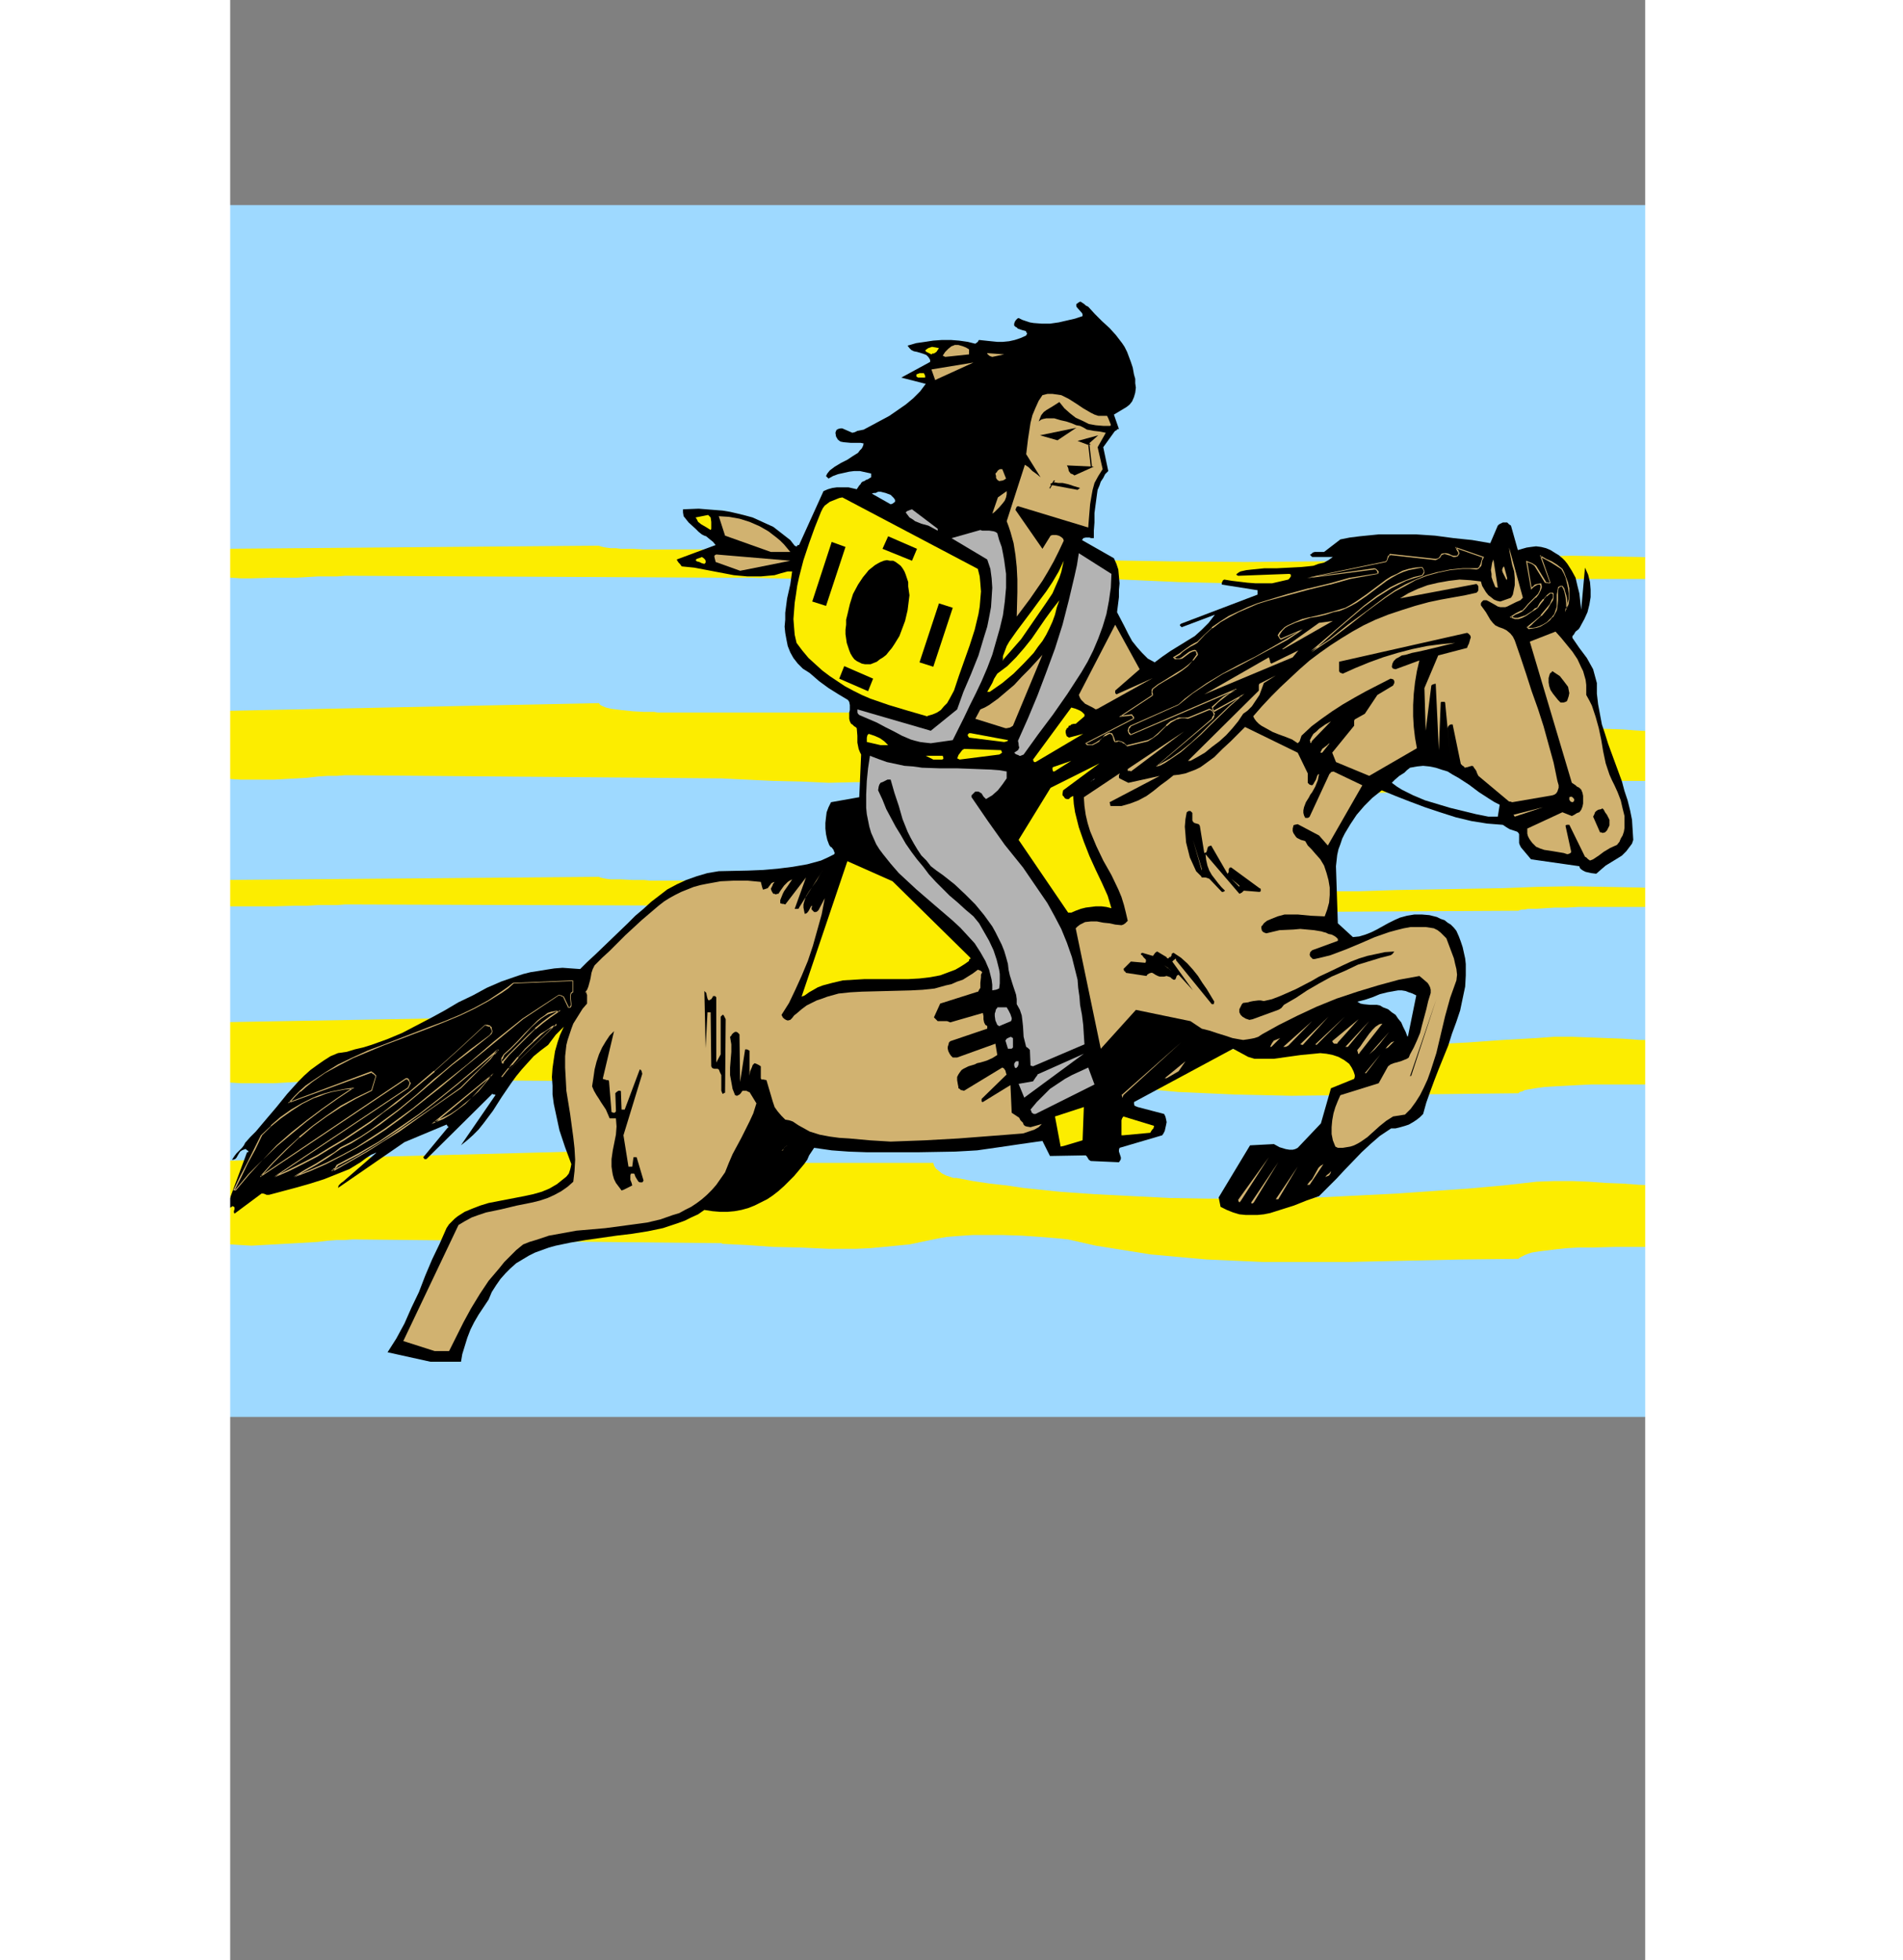 <?xml version="1.0" encoding="UTF-8" standalone="no"?>
<svg
   version="1.0"
   width="129.724mm"
   height="133.622mm"
   id="svg135"
   sodipodi:docname="Native American 08.wmf"
   xmlns:inkscape="http://www.inkscape.org/namespaces/inkscape"
   xmlns:sodipodi="http://sodipodi.sourceforge.net/DTD/sodipodi-0.dtd"
   xmlns="http://www.w3.org/2000/svg"
   xmlns:svg="http://www.w3.org/2000/svg">
  <rect width="100%" height="100%" fill="#808080" stroke="none"/>
  <sodipodi:namedview
     id="namedview135"
     pagecolor="#ffffff"
     bordercolor="#000000"
     borderopacity="0.25"
     inkscape:showpageshadow="2"
     inkscape:pageopacity="0.0"
     inkscape:pagecheckerboard="0"
     inkscape:deskcolor="#d1d1d1"
     inkscape:document-units="mm" />
  <defs
     id="defs1">
    <pattern
       id="WMFhbasepattern"
       patternUnits="userSpaceOnUse"
       width="6"
       height="6"
       x="0"
       y="0" />
  </defs>
  <path
     style="fill:#9ed9ff;fill-opacity:1;fill-rule:evenodd;stroke:none"
     d="M 56.722,52.846 H 424.684 V 365.074 H 56.722 Z"
     id="path1" />
  <path
     style="fill:#fced00;fill-opacity:1;fill-rule:evenodd;stroke:none"
     d="m 37.33,299.622 116.998,-3.071 0.323,0.485 0.646,0.646 0.808,0.323 1.293,0.323 1.293,0.323 1.293,0.162 3.07,0.323 2.909,0.323 h 1.454 1.131 l 0.97,0.162 h 1.616 69.326 l 0.162,0.646 0.485,0.808 0.808,0.646 0.808,0.646 0.97,0.485 0.97,0.323 0.97,0.323 h 0.808 l 4.202,0.808 4.363,0.646 4.363,0.485 4.363,0.646 9.211,0.97 9.211,0.646 9.534,0.485 9.696,0.485 9.696,0.162 h 9.696 l 9.858,-0.162 9.696,-0.162 9.696,-0.485 9.696,-0.485 9.373,-0.646 9.211,-0.646 9.05,-0.808 8.565,-0.97 4.525,-0.162 h 4.525 l 4.363,0.162 4.363,0.323 4.363,0.162 4.363,0.323 4.202,0.162 4.202,0.162 0.808,0.808 v 14.868 h -2.747 -1.131 -5.171 -3.07 -3.07 l -6.464,0.162 h -3.394 l -2.909,0.162 -3.07,0.323 -2.586,0.323 -1.293,0.162 -1.131,0.162 -0.97,0.162 -0.97,0.323 -0.808,0.323 -0.646,0.323 -0.646,0.323 -0.323,0.323 -14.706,0.162 -14.544,0.323 -14.706,0.323 h -14.544 -7.272 l -7.272,-0.323 -7.272,-0.323 -7.272,-0.646 -7.11,-0.646 -7.11,-1.131 -7.11,-1.131 -7.11,-1.616 -1.454,-0.162 -1.778,-0.162 -1.939,-0.162 -2.101,-0.162 -2.262,-0.162 -2.424,-0.162 -5.01,-0.162 h -5.171 -2.424 l -2.424,0.162 -2.262,0.162 -1.939,0.162 -1.939,0.323 -1.616,0.323 -3.07,0.646 -3.07,0.646 -3.394,0.323 -3.232,0.323 -3.555,0.323 -3.555,0.162 h -7.11 l -7.11,-0.323 -7.11,-0.162 -6.787,-0.485 -3.394,-0.162 -3.07,-0.162 v -0.162 l -95.182,-0.97 -1.939,0.162 h -2.101 l -2.262,0.162 -2.586,0.323 -2.747,0.162 -2.747,0.162 -5.818,0.323 -2.909,0.162 -2.909,0.162 -2.747,-0.162 -2.586,-0.162 -2.586,-0.323 -2.101,-0.485 -1.939,-0.646 -0.97,-0.323 -0.808,-0.485 v -0.97 h -3.878 l -0.97,-0.97 v -1.131 H 45.086 V 314.329 H 44.117 l -0.97,-0.97 v -1.939 h -0.97 v 0 h 0.323 0.162 v -0.162 h -0.162 l -0.162,-0.323 v -0.323 l -0.162,-0.485 v -0.646 h -0.808 v -1.939 l -0.808,-0.162 -0.485,-0.162 -0.323,-0.323 -0.323,-0.323 -0.485,-0.646 -0.323,-0.323 h -0.323 v -1.454 l -0.162,-1.939 v -0.97 l -0.323,-0.808 -0.162,-0.646 -0.162,-0.162 z"
     id="path2" />
  <path
     style="fill:#fced00;fill-opacity:1;fill-rule:evenodd;stroke:none"
     d="m 37.33,263.745 116.998,-2.101 0.323,0.323 0.646,0.323 0.808,0.323 1.293,0.162 1.293,0.323 1.293,0.162 3.07,0.323 h 2.909 l 1.454,0.162 h 1.131 0.97 1.616 69.326 l 0.162,0.646 0.485,0.485 0.808,0.485 0.808,0.485 1.939,0.485 0.97,0.323 h 0.808 l 4.202,0.485 4.363,0.485 8.726,0.808 9.211,0.646 9.211,0.646 9.534,0.323 9.696,0.162 9.696,0.162 h 9.696 9.858 l 9.696,-0.162 9.696,-0.323 9.696,-0.323 9.373,-0.485 9.211,-0.485 9.05,-0.646 8.565,-0.485 4.525,-0.323 h 4.525 l 4.363,0.162 4.363,0.162 4.363,0.162 4.363,0.323 h 4.202 l 4.202,0.162 0.808,0.646 v 10.666 h -3.878 -2.424 -8.888 -6.464 l -3.394,0.162 -2.909,0.162 -3.07,0.162 -2.586,0.162 -1.293,0.162 -1.131,0.162 -0.97,0.162 -0.97,0.162 -0.808,0.162 -0.646,0.323 -0.646,0.162 -0.323,0.323 -14.706,0.162 -14.544,0.162 -14.706,0.162 -14.544,0.162 -7.272,-0.162 -7.272,-0.162 -7.272,-0.323 -7.272,-0.323 -7.11,-0.646 -7.11,-0.646 -7.11,-0.97 -7.11,-0.97 -1.454,-0.162 -1.778,-0.162 -1.939,-0.162 -2.101,-0.162 h -2.262 l -2.424,-0.162 h -5.01 -7.595 -2.424 l -2.262,0.162 -1.939,0.162 -1.939,0.162 -1.616,0.323 -3.07,0.485 -3.07,0.323 -3.394,0.323 -3.232,0.162 -7.11,0.323 h -7.11 l -7.11,-0.162 -7.11,-0.323 -6.787,-0.162 -3.394,-0.323 h -3.07 L 90.819,278.128 H 88.88 86.779 l -2.262,0.162 -2.586,0.162 -2.747,0.162 -2.747,0.162 -5.818,0.323 H 64.802 62.054 l -2.586,-0.162 -2.586,-0.162 -2.101,-0.323 -1.939,-0.485 -0.97,-0.323 -0.808,-0.323 v -0.808 h -3.878 l -0.97,-0.646 v -0.646 H 45.086 V 274.411 H 44.117 l -0.97,-0.646 v -1.454 h -0.97 0.485 v -0.162 h -0.162 l -0.162,-0.485 -0.162,-0.323 v -0.485 h -0.808 v -1.454 h -0.808 l -0.485,-0.162 -0.323,-0.162 -0.323,-0.323 -0.485,-0.485 -0.323,-0.162 h -0.323 v -0.97 l -0.162,-1.454 v -0.808 l -0.323,-0.485 -0.162,-0.485 z"
     id="path3" />
  <path
     style="fill:#fced00;fill-opacity:1;fill-rule:evenodd;stroke:none"
     d="m 37.33,226.898 116.998,-0.97 0.323,0.162 0.646,0.162 0.808,0.162 1.293,0.162 h 1.293 1.293 l 3.07,0.162 h 2.909 l 1.454,0.162 h 3.717 69.326 l 0.162,0.162 0.485,0.323 0.808,0.162 0.808,0.323 1.939,0.162 0.97,0.162 h 0.808 l 8.565,0.323 8.726,0.485 9.211,0.162 9.211,0.323 9.534,0.162 9.696,0.162 h 19.392 l 19.554,-0.162 h 9.696 l 9.696,-0.323 9.373,-0.162 9.211,-0.162 9.05,-0.162 8.565,-0.323 9.05,-0.162 8.726,0.162 8.726,0.162 4.202,0.162 h 4.202 l 0.808,0.162 v 4.687 0 h -6.302 -2.747 -6.141 -6.464 -3.394 l -2.909,0.162 h -3.07 l -2.586,0.162 -2.424,0.162 h -0.97 -0.97 l -0.808,0.162 h -0.646 l -0.646,0.162 -0.323,0.162 -29.25,0.162 -29.25,0.162 -14.544,-0.162 -14.544,-0.323 -14.221,-0.646 -7.11,-0.323 -7.11,-0.485 h -1.454 l -1.778,-0.162 h -1.939 -2.101 -2.262 l -2.424,-0.162 h -5.01 -5.171 -2.424 -2.424 l -2.262,0.162 h -1.939 -1.939 l -1.616,0.162 -3.07,0.323 h -3.07 l -3.394,0.323 h -3.232 l -7.11,0.162 h -7.11 -7.11 l -7.11,-0.162 -6.787,-0.162 -3.394,-0.162 h -3.07 L 90.819,233.039 H 88.88 l -2.101,0.162 h -2.262 -2.586 l -2.747,0.162 h -2.747 l -5.818,0.162 H 64.802 62.054 59.469 l -2.586,-0.162 -2.101,-0.162 -1.939,-0.162 -1.778,-0.323 V 232.393 h -3.878 l -0.97,-0.323 v -0.162 h -1.131 v -0.323 H 44.117 l -0.97,-0.323 v -0.646 h -0.97 0.485 -0.162 l -0.162,-0.323 -0.162,-0.323 h -0.808 v -0.646 h -0.808 -0.485 l -0.646,-0.323 -0.485,-0.162 h -0.646 v -0.485 l -0.162,-0.646 -0.323,-0.646 -0.162,-0.162 z"
     id="path4" />
  <path
     style="fill:#fced00;fill-opacity:1;fill-rule:evenodd;stroke:none"
     d="m 37.33,183.587 116.998,-2.424 0.323,0.485 0.646,0.323 0.808,0.323 1.293,0.323 1.293,0.162 1.293,0.162 3.07,0.323 2.909,0.162 h 1.454 1.131 l 0.97,0.162 h 1.616 69.326 l 0.162,0.485 0.485,0.646 0.808,0.646 0.808,0.485 0.97,0.323 0.97,0.323 0.97,0.323 h 0.808 l 4.202,0.646 4.363,0.485 8.726,0.97 9.211,0.646 9.211,0.646 9.534,0.485 9.696,0.323 h 9.696 l 9.696,0.162 9.858,-0.162 9.696,-0.162 9.696,-0.323 9.696,-0.485 9.373,-0.485 9.211,-0.646 9.05,-0.485 8.565,-0.808 4.525,-0.162 h 4.525 4.363 l 4.363,0.323 4.363,0.162 4.363,0.323 4.202,0.162 h 4.202 l 0.808,0.646 v 12.282 h -3.878 l -2.424,-0.162 h -8.888 l -6.464,0.162 h -3.394 l -2.909,0.162 -3.07,0.162 -2.586,0.323 -1.293,0.162 -1.131,0.162 -0.97,0.162 -0.97,0.162 -0.808,0.323 -0.646,0.162 -0.646,0.323 -0.323,0.323 -14.706,0.162 -14.544,0.162 -14.706,0.323 h -14.544 -7.272 l -7.272,-0.323 -7.272,-0.162 -7.272,-0.485 -7.11,-0.646 -7.11,-0.808 -7.11,-1.131 -7.11,-1.131 -1.454,-0.162 -1.778,-0.162 -1.939,-0.162 -2.101,-0.162 -2.262,-0.162 h -2.424 l -5.01,-0.162 h -5.171 -2.424 l -2.424,0.162 -2.262,0.162 -1.939,0.162 -1.939,0.162 -1.616,0.323 -3.07,0.485 -3.07,0.485 -3.394,0.323 -3.232,0.323 -3.555,0.162 h -3.555 l -7.11,0.162 -7.11,-0.323 -7.11,-0.162 -6.787,-0.323 -3.394,-0.162 -3.07,-0.162 -95.182,-0.808 H 88.88 l -2.101,0.162 h -2.262 l -2.586,0.162 -2.747,0.323 -2.747,0.162 -5.818,0.323 H 64.802 62.054 l -2.586,-0.162 -2.586,-0.323 -2.101,-0.323 -1.939,-0.485 -0.97,-0.323 -0.808,-0.485 V 198.132 h -3.878 l -0.97,-0.808 v -0.808 h -1.131 v -0.808 H 44.117 l -0.97,-0.97 v -1.454 h -0.97 0.485 v -0.162 l -0.162,-0.162 -0.162,-0.162 v -0.323 l -0.162,-0.323 v -0.485 h -0.808 v -1.616 l -0.808,-0.162 -0.485,-0.162 -0.323,-0.323 -0.323,-0.162 -0.485,-0.485 -0.323,-0.323 h -0.323 v -1.131 l -0.162,-1.616 v -0.808 l -0.323,-0.646 -0.162,-0.485 -0.162,-0.162 z"
     id="path5" />
  <path
     style="fill:#fced00;fill-opacity:1;fill-rule:evenodd;stroke:none"
     d="m 37.33,141.569 116.998,-0.97 0.323,0.162 0.646,0.162 0.808,0.162 1.293,0.162 h 1.293 l 1.293,0.162 h 3.07 l 2.909,0.162 h 1.454 1.131 2.586 69.326 l 0.162,0.323 0.485,0.162 0.808,0.323 0.808,0.162 1.939,0.323 0.97,0.162 h 0.808 l 8.565,0.485 8.726,0.323 9.211,0.323 9.211,0.162 9.534,0.162 9.696,0.162 19.392,0.162 19.554,-0.162 9.696,-0.162 9.696,-0.162 9.373,-0.162 9.211,-0.323 9.05,-0.162 8.565,-0.323 9.05,-0.162 8.726,0.162 8.726,0.162 4.202,0.162 h 4.202 l 0.808,0.323 v 5.171 h -21.654 -3.394 -2.909 l -3.07,0.162 h -2.586 l -2.424,0.162 -0.97,0.162 h -0.97 l -0.808,0.162 h -0.646 l -0.646,0.162 -0.323,0.162 -29.25,0.162 -29.25,0.162 -14.544,-0.162 -14.544,-0.323 -7.11,-0.323 -7.11,-0.323 -7.11,-0.323 -7.11,-0.646 h -1.454 -1.778 l -1.939,-0.162 h -2.101 -2.262 l -2.424,-0.162 h -5.01 -7.595 -2.424 -2.262 l -1.939,0.162 -1.939,0.162 h -1.616 l -3.07,0.323 -3.07,0.162 -3.394,0.162 -3.232,0.162 h -7.11 l -7.11,0.162 -7.11,-0.162 -7.11,-0.162 -6.787,-0.162 h -3.394 -3.07 L 90.819,148.357 H 88.88 l -2.101,0.162 h -2.262 -2.586 l -2.747,0.162 -2.747,0.162 H 70.619 l -5.818,0.162 H 62.054 l -2.586,-0.162 h -2.586 l -2.101,-0.323 -1.939,-0.162 -1.778,-0.323 v -0.323 h -3.878 l -0.97,-0.323 v -0.323 H 45.086 V 146.74 H 44.117 l -0.97,-0.485 v -0.646 h -0.97 0.485 -0.162 l -0.162,-0.323 -0.162,-0.323 h -0.808 v -0.646 h -0.808 l -0.485,-0.162 -0.646,-0.162 -0.485,-0.162 -0.646,-0.162 v -0.485 l -0.162,-0.646 -0.323,-0.646 -0.162,-0.162 z"
     id="path6" />
  <path
     style="fill:#000000;fill-opacity:1;fill-rule:evenodd;stroke:none"
     d="m 110.857,350.852 h 7.918 l 0.323,-1.939 0.646,-2.101 0.646,-2.101 0.808,-2.101 0.97,-1.939 1.131,-1.939 1.293,-1.939 1.293,-1.939 0.808,-1.939 1.131,-1.778 1.131,-1.616 1.293,-1.454 1.293,-1.293 1.454,-1.293 1.616,-0.97 1.616,-0.97 1.616,-0.808 1.778,-0.646 1.778,-0.646 1.778,-0.485 3.878,-0.808 3.878,-0.646 7.918,-1.131 4.04,-0.485 4.04,-0.646 3.878,-0.808 1.939,-0.646 1.939,-0.646 1.778,-0.646 1.616,-0.808 1.778,-0.808 1.616,-1.131 2.101,0.323 1.939,0.162 h 1.939 l 1.778,-0.162 1.778,-0.323 1.778,-0.485 1.616,-0.646 1.616,-0.808 1.616,-0.808 1.454,-0.97 1.454,-1.131 1.454,-1.293 1.293,-1.293 1.293,-1.293 2.586,-3.071 0.808,-1.131 0.485,-1.131 0.646,-0.97 0.646,-0.97 4.525,0.646 4.363,0.323 4.525,0.162 h 4.525 9.211 l 9.211,-0.162 2.909,-0.162 2.747,-0.162 5.656,-0.808 5.494,-0.808 5.656,-0.808 1.939,3.879 9.211,-0.162 0.323,0.323 0.485,0.808 0.485,0.323 7.272,0.323 0.323,-0.485 0.162,-0.323 v -0.485 l -0.162,-0.485 -0.323,-0.97 v -0.485 l 0.162,-0.485 10.989,-3.232 0.323,-0.485 0.323,-0.646 0.323,-1.454 0.162,-0.808 -0.162,-0.808 -0.162,-0.646 -0.323,-0.646 -6.787,-1.778 -0.808,-0.323 -0.162,-0.485 v -0.485 l 25.533,-13.737 3.878,2.101 1.616,0.485 h 1.616 1.616 1.778 l 6.949,-0.97 3.394,-0.323 1.616,-0.162 1.616,0.162 1.616,0.323 1.454,0.485 1.454,0.808 1.293,0.97 0.646,0.97 0.485,0.97 0.323,0.97 v 0.485 l -0.162,0.485 -5.979,2.424 -2.586,9.05 -5.979,6.303 -0.646,0.323 -0.646,0.162 h -0.808 l -0.97,-0.162 -1.616,-0.485 -1.454,-0.808 -6.141,0.323 -8.08,13.414 0.485,2.424 1.616,0.808 1.616,0.646 1.616,0.485 1.616,0.162 h 1.616 1.454 l 1.616,-0.162 1.616,-0.323 3.07,-0.97 3.07,-0.97 1.616,-0.646 1.616,-0.646 3.232,-1.131 2.262,-2.263 2.262,-2.263 2.101,-2.263 4.363,-4.525 2.262,-2.101 2.424,-2.101 1.454,-0.97 1.454,-0.97 h 1.131 l 1.293,-0.323 1.131,-0.323 0.97,-0.323 1.131,-0.646 0.97,-0.646 0.808,-0.646 0.808,-0.808 0.808,-2.909 0.97,-2.747 1.131,-3.071 1.131,-2.909 2.424,-5.98 0.97,-3.071 1.131,-3.071 0.97,-2.909 0.646,-3.071 0.646,-3.071 0.162,-2.909 v -2.909 l -0.162,-1.454 -0.323,-1.454 -0.323,-1.454 -0.485,-1.454 -0.485,-1.293 -0.646,-1.454 -0.646,-0.808 -0.808,-0.808 -0.808,-0.485 -0.808,-0.646 -0.97,-0.323 -0.97,-0.485 -1.939,-0.485 -1.939,-0.162 h -1.939 l -1.939,0.323 -1.778,0.485 -1.454,0.646 -1.616,0.808 -1.454,0.808 -1.454,0.808 -1.293,0.646 -1.616,0.646 -1.616,0.485 -1.616,0.162 -3.878,-3.555 -0.485,-14.706 0.162,-1.454 0.162,-1.454 0.323,-1.454 0.485,-1.293 0.485,-1.454 0.646,-1.293 1.454,-2.424 1.616,-2.424 1.939,-2.263 2.101,-2.101 2.424,-1.939 3.555,1.454 3.717,1.454 3.878,1.454 3.878,1.293 4.04,1.293 4.04,0.97 4.04,0.646 4.04,0.323 0.97,0.646 0.808,0.485 1.939,0.646 0.323,0.323 0.162,0.323 v 1.131 1.131 l 0.162,0.485 0.323,0.646 2.586,3.071 12.443,1.778 0.162,0.485 0.323,0.323 0.485,0.323 0.646,0.323 1.454,0.323 1.293,0.162 1.293,-1.131 1.131,-0.97 2.909,-1.778 1.293,-0.808 1.131,-1.131 0.485,-0.646 0.485,-0.646 0.485,-0.646 0.323,-0.97 -0.162,-2.586 -0.162,-2.586 -0.485,-2.424 -0.646,-2.586 -0.808,-2.424 -0.646,-2.424 -1.778,-4.848 -1.778,-4.848 -0.808,-2.586 -0.808,-2.424 -0.485,-2.586 -0.485,-2.586 -0.323,-2.747 v -2.747 l -0.485,-1.778 -0.485,-1.778 -0.808,-1.454 -0.808,-1.454 -1.939,-2.586 -1.778,-2.586 V 163.871 l 0.323,-0.323 0.485,-0.808 0.808,-0.646 0.323,-0.485 0.162,-0.323 0.97,-1.778 0.808,-1.778 0.485,-1.939 0.323,-1.939 v -1.939 l -0.162,-1.939 -0.485,-1.939 -0.808,-1.778 -0.97,10.828 -0.485,-4.202 -0.485,-1.939 -0.485,-2.101 -0.97,-1.778 -1.131,-1.778 -0.646,-0.808 -0.646,-0.646 -0.97,-0.808 -0.808,-0.485 -1.293,-0.808 -1.131,-0.485 -1.293,-0.323 -1.293,-0.162 -1.293,0.162 -1.131,0.162 -1.131,0.323 -1.131,0.323 -1.778,-6.303 -0.485,-0.323 -0.485,-0.485 h -1.131 l -0.323,0.162 -0.646,0.323 -0.323,0.323 -1.939,4.525 -4.686,-0.808 -4.686,-0.485 -4.848,-0.646 -4.848,-0.323 h -4.848 -4.848 l -4.848,0.485 -2.586,0.323 -2.424,0.485 -4.202,3.232 h -2.424 l -0.485,0.162 -0.323,0.323 -0.323,0.162 v 0.162 l 0.162,0.162 0.323,0.323 h 5.333 l -1.131,0.808 -1.131,0.646 -1.454,0.323 -1.293,0.485 -1.454,0.162 -1.616,0.162 -3.07,0.162 -3.232,0.162 h -3.232 l -3.232,0.323 -1.454,0.162 -1.454,0.323 -0.323,0.162 -0.485,0.323 -0.162,0.162 -0.162,0.162 0.162,0.162 0.323,0.162 12.928,-0.485 h 0.323 l 0.323,0.162 v 0.323 0.162 l -0.323,0.485 -0.162,0.162 -0.162,0.162 -2.101,0.485 -2.101,0.485 h -2.101 -2.101 l -2.101,-0.162 -4.04,-0.485 -1.939,-0.323 -0.323,0.162 -0.162,0.323 -0.162,0.323 v 0.485 l 9.211,1.454 v 1.131 l -19.554,7.434 -0.323,0.162 -0.162,0.323 0.162,0.162 0.323,0.323 8.565,-3.232 -1.616,2.101 -1.778,1.778 -1.778,1.616 -4.202,2.586 -2.101,1.293 -2.101,1.454 -1.939,1.454 -1.778,-0.97 -1.454,-1.454 -1.293,-1.454 -1.293,-1.616 -0.97,-1.778 -0.97,-1.939 -1.939,-3.717 0.485,-3.879 v -1.778 l 0.162,-1.778 -0.162,-1.778 -0.162,-1.778 -0.485,-1.454 -0.646,-1.454 -8.242,-4.687 0.162,-0.162 0.162,-0.323 0.646,-0.162 h 0.97 l 0.485,0.162 h 0.646 v -0.97 -0.97 l 0.162,-2.101 v -2.424 l 0.323,-2.424 0.323,-2.424 0.162,-1.131 0.485,-1.131 0.323,-0.97 0.646,-0.97 0.485,-0.97 0.808,-0.808 v 0 l -1.293,-6.141 2.909,-4.04 0.162,-0.162 0.323,-0.162 0.323,-0.323 h 0.323 l -1.293,-3.717 3.232,-1.939 0.808,-0.646 0.646,-0.808 0.485,-1.131 0.323,-1.131 0.162,-1.293 -0.162,-1.131 v -1.131 l -0.323,-1.131 -0.323,-1.778 -0.485,-1.454 -0.485,-1.293 -0.485,-1.293 -0.646,-1.293 -0.646,-0.97 -1.616,-2.101 -1.616,-1.778 -1.939,-1.778 -1.778,-1.778 -1.778,-1.939 -0.646,-0.323 -0.323,-0.323 -0.97,-0.646 h -0.162 l -0.323,0.162 -0.646,0.485 v 0.485 l 0.162,0.323 1.293,1.454 0.162,0.323 v 0.485 l -1.939,0.646 -2.101,0.485 -2.101,0.485 -2.262,0.323 h -2.101 l -2.101,-0.162 -0.97,-0.162 -0.97,-0.323 -0.97,-0.323 -0.97,-0.485 -0.323,0.162 -0.323,0.323 -0.323,0.485 -0.162,0.485 v 0.485 l 0.323,0.323 0.323,0.162 0.323,0.323 0.97,0.323 1.131,0.323 v 0.323 h 0.162 v 0.162 h 0.162 l -0.162,0.323 -0.162,0.323 -1.454,0.646 -1.454,0.485 -1.454,0.323 -1.616,0.162 h -1.454 l -1.616,-0.162 -3.07,-0.323 -0.162,0.162 -0.162,0.323 -0.646,0.485 -1.939,-0.485 -2.262,-0.323 -2.101,-0.162 h -2.262 l -2.262,0.162 -2.101,0.323 -2.262,0.323 -2.262,0.646 0.485,0.646 0.485,0.485 0.646,0.323 0.808,0.162 1.616,0.485 0.808,0.323 0.485,0.485 0.323,0.485 0.162,0.323 v 0.485 l -7.434,4.04 6.302,1.616 -1.454,1.939 -1.778,1.778 -1.939,1.616 -2.101,1.454 -2.101,1.454 -2.101,1.131 -4.525,2.424 -0.808,0.162 -0.808,0.162 -0.646,0.323 -0.646,0.162 -2.586,-1.131 h -0.485 l -0.646,0.162 -0.162,0.162 h -0.162 l -0.162,0.323 -0.162,0.485 0.162,0.97 0.485,0.808 0.646,0.485 0.808,0.162 1.778,0.162 h 1.778 0.808 l 0.808,0.162 -0.162,0.646 -0.323,0.646 -0.485,0.485 -0.485,0.646 -1.293,0.808 -1.454,0.97 -1.616,0.808 -1.616,0.97 -1.293,0.97 -0.646,0.808 -0.323,0.646 0.323,0.323 0.323,0.323 1.131,-0.646 1.293,-0.485 1.454,-0.323 1.454,-0.323 1.293,-0.162 h 1.454 l 1.454,0.323 1.454,0.323 v 0.485 0.485 l -0.323,0.162 -0.485,0.323 -0.485,0.162 -0.485,0.323 -0.485,0.162 -0.323,0.323 -0.162,0.323 -0.323,0.323 -0.323,0.485 -0.323,0.485 -2.101,-0.485 h -1.131 -0.97 -0.97 l -1.131,0.162 -1.131,0.323 -1.131,0.485 -6.302,13.898 h -0.323 l -0.162,0.162 v 0.162 h -0.162 -0.162 l -0.323,-0.162 -1.131,-1.454 -1.454,-1.131 -1.454,-1.131 -1.454,-1.131 -1.778,-0.808 -1.778,-0.808 -1.778,-0.808 -1.778,-0.485 -1.939,-0.485 -2.101,-0.485 -1.939,-0.323 -2.101,-0.162 -4.04,-0.323 -4.04,0.162 v 0.323 0.485 l 0.162,0.97 0.646,0.808 0.646,0.808 1.778,1.616 0.808,0.808 0.808,0.646 0.646,0.323 0.485,0.162 0.97,0.808 0.808,0.646 0.646,0.808 -10.019,3.717 0.162,0.323 0.323,0.485 0.323,0.323 0.485,0.646 3.232,0.323 3.394,0.646 6.787,1.293 3.555,0.323 h 1.616 1.778 l 1.778,-0.162 1.778,-0.162 1.616,-0.485 1.778,-0.485 h 1.131 l -0.485,3.394 -0.808,3.555 -0.485,3.717 v 1.778 l -0.162,1.778 0.162,1.616 0.323,1.778 0.323,1.616 0.646,1.616 0.808,1.454 1.131,1.454 1.293,1.293 1.778,1.131 2.424,2.101 2.424,1.778 2.586,1.616 2.424,1.454 0.323,0.485 0.162,0.808 v 1.293 l -0.162,0.646 v 1.616 l 0.162,0.646 0.162,0.323 0.162,0.323 0.323,0.162 0.485,0.485 0.323,0.162 0.323,0.323 0.162,1.939 v 1.778 l 0.323,1.616 0.323,0.808 0.323,0.646 -0.485,10.989 -7.272,1.293 -0.646,1.293 -0.485,1.293 -0.162,1.293 -0.162,1.454 v 1.454 l 0.162,1.454 0.323,1.454 0.485,1.293 0.323,0.485 0.323,0.162 0.485,0.646 0.162,0.485 0.162,0.323 -0.162,0.323 -1.616,0.808 -1.778,0.808 -1.778,0.485 -1.778,0.485 -3.717,0.646 -3.878,0.485 -3.717,0.323 -3.878,0.162 -7.595,0.162 -2.909,0.485 -2.747,0.808 -2.747,0.97 -2.424,1.131 -2.424,1.293 -2.101,1.616 -2.101,1.616 -1.939,1.778 -2.101,1.778 -1.939,1.939 -8.403,8.08 -2.101,1.939 -1.778,1.778 -2.262,-0.162 -2.262,-0.162 -2.101,0.162 -2.101,0.323 -1.939,0.323 -2.101,0.323 -1.939,0.485 -1.939,0.646 -3.717,1.293 -3.717,1.616 -3.555,1.939 -3.717,1.778 -3.555,2.101 -3.555,1.939 -3.717,1.939 -3.717,1.939 -3.878,1.616 -4.04,1.454 -2.101,0.646 -2.101,0.485 -2.101,0.646 -2.262,0.323 -1.939,0.808 -1.778,1.131 -1.616,1.131 -1.778,1.293 -1.616,1.454 -1.454,1.454 -2.909,3.232 -2.747,3.394 -2.747,3.232 -2.586,3.071 -1.454,1.454 -1.293,1.454 -0.323,0.646 -0.485,0.646 -0.97,0.97 -0.485,0.485 -0.485,0.646 -0.323,0.485 -0.323,0.485 h 0.323 l 0.485,-0.162 0.323,-0.323 0.646,-1.131 0.323,-0.485 0.485,-0.323 0.808,-0.323 v 0 h 0.162 l 0.323,0.323 0.323,0.162 v 0.323 h -0.162 -0.162 l -6.302,16.969 0.485,-0.646 0.485,-0.808 0.485,-0.97 0.646,-0.323 0.485,-0.323 0.323,0.162 0.162,0.162 v 0.485 l -0.162,0.485 v 0.323 l 0.162,0.323 6.949,-5.171 h 0.485 l 0.485,0.162 0.323,0.162 h 0.646 l 7.272,-1.939 3.394,-0.97 3.555,-1.131 3.232,-1.293 3.232,-1.293 2.909,-1.778 1.293,-0.97 1.454,-0.97 0.808,-0.323 0.323,-0.162 h 0.162 l -8.565,7.434 -0.485,0.323 -0.323,0.323 -0.323,0.323 -0.162,0.646 17.13,-11.797 10.827,-4.525 0.162,0.162 v 0.162 l 0.162,0.162 h 0.162 v 0.162 l -0.323,0.323 -6.141,7.434 0.162,0.323 0.162,0.162 h 0.485 l 0.485,-0.485 16.483,-16.322 0.323,0.162 h 0.323 l 0.162,0.162 -8.888,12.929 1.616,-1.293 1.454,-1.293 1.454,-1.454 1.293,-1.616 2.424,-3.232 2.262,-3.555 2.424,-3.555 1.293,-1.778 1.454,-1.778 1.454,-1.616 1.616,-1.778 1.778,-1.454 1.939,-1.454 0.97,-1.293 0.97,-1.293 0.97,-0.97 1.131,-1.131 -0.97,2.101 -0.646,1.939 -0.646,2.263 -0.323,2.101 -0.323,2.263 -0.162,2.263 0.162,2.263 v 2.263 l 0.323,2.424 0.485,2.263 0.485,2.263 0.485,2.263 1.454,4.363 1.616,4.363 -0.162,0.808 -0.162,0.646 -0.162,0.485 -0.162,0.485 -0.646,0.808 -0.808,0.646 -1.616,1.293 -1.939,1.131 -1.939,0.808 -2.262,0.646 -2.262,0.485 -9.211,1.778 -2.101,0.646 -2.101,0.808 -1.939,0.808 -1.778,1.131 -0.808,0.646 -0.646,0.646 -0.808,0.808 -0.646,0.97 -1.778,4.04 -1.939,4.04 -1.778,4.202 -1.616,4.202 -1.939,4.04 -1.778,4.04 -2.101,3.879 -2.262,3.555 z"
     id="path7" />
  <path
     style="fill:#d1b270;fill-opacity:1;fill-rule:evenodd;stroke:none"
     d="m 260.337,279.583 -7.11,4.363 h -0.162 l -0.162,-0.162 v -0.323 -0.323 l 6.464,-6.303 v 0.162 l -0.162,-0.485 -0.162,-0.646 -0.323,-0.485 -0.162,-0.162 -0.323,-0.162 -9.858,5.98 -0.646,-0.162 h -0.162 l -0.323,-0.323 -0.323,-0.162 v -0.323 l -0.162,-0.808 -0.162,-0.97 v -0.808 l 0.323,-0.646 0.323,-0.485 0.485,-0.646 0.485,-0.323 1.293,-0.646 1.616,-0.485 0.646,-0.323 0.808,-0.162 1.616,-0.485 1.454,-0.646 1.293,-0.808 -0.485,-2.909 -9.858,3.555 h -0.485 -0.646 l -0.485,-0.485 -0.323,-0.485 -0.323,-0.646 -0.162,-0.646 v -0.485 l 0.162,-0.485 0.162,-0.646 0.323,-0.323 9.534,-3.232 v -0.646 l -0.162,-0.162 -0.323,-0.162 -0.162,-0.323 -0.162,-0.323 -0.162,-0.808 v -0.808 l -0.162,-0.808 -8.403,2.424 -0.808,-0.323 h -0.808 -0.808 -0.808 l -0.162,-0.162 -0.162,-0.162 -0.646,-0.646 1.616,-3.555 9.696,-3.071 v 0.162 l 0.323,-0.646 0.323,-0.485 v -1.293 l 0.162,-1.454 v -0.646 l 0.323,-0.646 -0.162,-0.162 -0.162,-0.162 -0.323,-0.162 -0.485,-0.162 -1.293,0.97 -1.293,0.808 -1.293,0.808 -1.454,0.485 -1.454,0.646 -1.454,0.323 -2.909,0.808 -3.07,0.323 -3.07,0.162 -6.302,0.162 -6.302,0.162 -2.909,0.162 -3.07,0.323 -2.909,0.808 -1.293,0.485 -1.454,0.485 -1.293,0.646 -1.293,0.646 -1.293,0.97 -1.131,0.97 -0.808,0.646 -0.485,0.646 -0.485,0.485 -0.646,0.162 -0.485,-0.162 -0.485,-0.323 -0.323,-0.323 -0.323,-0.646 1.939,-3.071 1.616,-3.394 1.616,-3.555 1.616,-3.879 1.293,-3.879 1.131,-4.04 1.131,-4.04 0.808,-4.202 -1.616,3.071 -0.162,0.162 -0.162,0.162 -0.323,0.162 h -0.485 l -0.323,-0.323 -0.323,-0.323 v -0.485 l 0.162,-0.485 -0.323,0.162 -0.323,0.646 -0.162,0.323 -0.323,0.485 -0.323,0.323 -0.485,0.162 -0.162,-0.808 -0.162,-0.808 v -0.808 l 0.162,-0.646 0.485,-1.454 0.808,-1.293 1.939,-2.747 0.808,-1.454 0.808,-1.293 -6.141,9.697 v 0.162 l -0.323,0.162 h -0.808 l 2.909,-8.08 -5.333,6.949 -0.485,-0.162 h -0.323 l -0.485,-0.162 v -0.808 l 0.323,-0.808 0.323,-0.808 0.323,-0.646 1.131,-1.616 0.97,-1.454 -0.646,0.323 -0.485,0.323 -0.97,0.97 -0.808,1.131 -0.646,0.97 h -0.323 l -0.323,0.162 -0.323,-0.162 h -0.323 l -0.323,-0.485 -0.162,-0.323 -0.162,-0.485 0.162,-0.323 0.162,-0.323 0.162,-0.323 v -0.162 l 0.485,-0.646 -0.485,0.162 -0.323,0.162 -0.485,0.646 -0.485,0.646 -0.485,0.162 -0.485,0.162 h -0.323 v -0.162 l -0.162,-0.485 -0.162,-0.646 -0.162,-0.646 -3.394,-0.323 h -3.555 l -3.394,0.162 -3.555,0.646 -1.616,0.323 -1.778,0.485 -1.616,0.646 -1.616,0.646 -1.616,0.808 -1.454,0.808 -1.293,0.808 -1.454,1.131 -4.363,3.717 -4.202,3.879 -4.04,4.04 -1.939,1.778 -1.939,1.939 -0.485,0.97 -0.323,0.97 -0.162,0.97 -0.162,0.808 -0.485,1.778 -0.323,0.808 -0.485,0.646 h 0.323 v 0.323 l 0.162,0.323 v 0.485 1.778 l -1.131,1.293 -0.808,1.293 -0.808,1.293 -0.808,1.293 -0.485,1.293 -0.485,1.454 -0.485,1.454 -0.323,1.293 -0.323,2.909 v 2.909 l 0.162,2.909 0.162,3.071 0.97,5.98 0.808,5.98 0.323,2.909 0.162,2.909 -0.162,2.909 -0.323,2.747 -1.454,1.293 -1.616,1.131 -1.778,0.97 -1.778,0.808 -1.939,0.646 -1.939,0.485 -4.04,0.808 -4.04,0.97 -3.878,0.808 -1.939,0.646 -1.778,0.646 -1.778,0.97 -1.616,0.97 -14.221,29.898 8.08,2.586 h 3.717 l 3.717,-7.434 1.939,-3.555 2.262,-3.717 2.262,-3.394 2.747,-3.232 1.293,-1.616 1.616,-1.616 1.454,-1.454 1.778,-1.454 1.616,-0.646 1.616,-0.485 3.394,-1.131 3.555,-0.646 3.555,-0.646 7.434,-0.646 7.272,-0.97 3.555,-0.485 3.394,-0.808 3.232,-1.131 1.616,-0.485 1.454,-0.808 1.616,-0.808 1.454,-0.97 1.293,-0.97 1.293,-1.131 1.293,-1.293 1.131,-1.293 1.131,-1.616 1.131,-1.616 0.97,-2.424 0.97,-2.263 2.262,-4.202 0.97,-1.939 1.131,-2.263 0.97,-2.101 0.808,-2.586 -1.778,-2.909 v 0 h -0.162 l -0.323,-0.162 -0.323,-0.162 h -0.646 -0.323 l -0.162,0.162 -0.323,0.485 -0.323,0.323 -0.323,0.162 -0.323,0.162 -0.485,-0.162 -0.323,-0.808 -0.323,-0.808 -0.323,-1.778 -0.323,-1.778 v -1.939 l 0.162,-2.101 0.162,-1.939 v -1.939 l -0.323,-1.939 0.323,-0.323 0.162,-0.323 0.323,-0.323 0.485,-0.323 h 0.323 l 0.323,0.162 0.485,0.485 0.162,12.282 1.293,-8.404 h 0.485 l 0.323,0.162 0.323,0.162 v 7.434 -0.97 l 0.162,-1.131 0.485,-1.131 0.162,-0.485 0.485,-0.485 0.485,0.162 0.323,0.162 0.323,0.162 0.485,0.323 v 0.485 0.97 1.131 0.485 l 0.162,0.323 h 0.485 l 0.808,0.162 0.808,2.747 0.808,2.747 0.485,1.454 0.808,1.131 0.97,1.131 0.97,0.97 0.97,0.162 0.97,0.323 1.454,0.97 1.454,0.808 1.454,0.808 2.586,0.808 2.586,0.485 2.424,0.323 2.586,0.162 5.333,0.485 5.333,0.323 8.726,-0.323 8.726,-0.485 8.403,-0.646 4.202,-0.323 4.04,-0.323 1.454,-0.485 1.454,-0.485 1.131,-0.646 0.323,-0.323 0.485,-0.485 -2.909,0.808 -0.97,-0.162 -0.485,-0.162 -0.323,-0.323 -0.162,-0.485 -0.323,-0.323 -0.323,-0.323 -0.323,-0.646 -1.939,-1.293 z"
     id="path8" />
  <path
     style="fill:#b3b3b3;fill-opacity:1;fill-rule:evenodd;stroke:none"
     d="m 262.438,279.259 1.454,3.555 15.352,-11.313 -11.958,5.333 v 0.162 l -0.485,0.646 -0.646,0.97 z"
     id="path9" />
  <path
     style="fill:#000000;fill-opacity:1;fill-rule:evenodd;stroke:none"
     d="m 147.541,255.665 0.162,-3.071 -15.352,0.646 -1.616,1.293 -1.454,1.131 -3.394,2.101 -3.555,1.939 -3.717,1.778 -3.878,1.778 -4.04,1.454 -7.918,3.071 -4.04,1.454 -4.04,1.616 -3.717,1.616 -3.717,1.939 -3.555,1.939 -3.232,2.263 -1.616,1.293 -1.616,1.293 -1.293,1.293 -1.454,1.454 21.17,-7.757 0.485,0.485 0.323,0.323 0.485,0.323 -1.293,3.717 -4.04,1.939 -3.878,2.101 -3.717,2.424 -3.555,2.747 -3.394,2.747 -3.394,3.071 -3.232,3.394 -3.394,3.555 v 0 l 37.491,-25.049 h 0.323 l 0.323,0.323 0.323,0.323 0.162,0.485 -0.162,0.646 -0.485,0.646 -34.421,22.787 3.717,-1.616 3.717,-1.778 3.555,-1.939 3.555,-2.101 3.394,-2.101 3.555,-2.263 3.394,-2.263 3.232,-2.424 3.232,-2.586 3.394,-2.586 6.464,-5.495 6.626,-5.818 6.464,-6.141 h 0.162 l 0.485,0.162 0.646,0.162 0.162,0.162 0.162,0.323 0.162,0.323 0.162,0.485 -0.162,0.162 v 0.323 l -0.485,0.646 -5.01,3.717 -4.686,3.717 -2.424,2.101 -2.262,1.939 -4.686,3.879 -4.525,3.879 -4.686,3.555 -2.424,1.616 -2.586,1.616 -2.424,1.616 -2.586,1.293 -1.616,1.293 -1.616,0.97 -3.232,1.939 -2.909,1.616 -2.747,1.616 4.202,-1.616 4.04,-1.778 4.04,-1.939 3.878,-2.263 3.717,-2.263 3.555,-2.424 3.555,-2.586 3.555,-2.586 7.11,-5.656 6.949,-5.818 7.11,-5.818 7.272,-5.818 9.211,-6.141 h 0.646 l 0.646,0.485 1.131,2.586 v 0.162 h 0.323 l 0.162,-0.162 0.162,-0.323 v -0.646 -1.454 -0.646 l 0.162,-0.485 0.162,-0.323 z"
     id="path10" />
  <path
     style="fill:#d1b270;fill-opacity:1;fill-rule:evenodd;stroke:none"
     d="m 147.702,255.665 v -3.071 l -15.514,0.646 -1.454,1.131 -1.616,1.131 -3.394,2.263 -3.555,1.939 -3.717,1.778 -3.878,1.616 -3.878,1.454 -12.12,4.687 -3.878,1.454 -3.878,1.778 -3.717,1.778 -3.394,2.101 -3.394,2.263 -1.616,1.131 -1.454,1.293 v 0 l -1.454,1.454 -1.616,1.778 21.654,-7.919 h -0.162 l 0.485,0.485 v -0.162 l 0.323,0.323 v 0 l 0.323,0.323 v -0.162 l -1.131,3.717 v 0 l -4.04,1.939 -3.878,2.101 -3.717,2.586 -3.555,2.586 -3.394,2.747 v 0.162 l -3.394,3.071 -3.394,3.394 -3.232,3.555 h 0.162 v 0 0.162 L 104.555,278.128 v 0 h 0.323 v 0 l 0.323,0.162 h -0.162 l 0.323,0.323 0.162,0.485 v 0 l -0.162,0.485 -0.323,0.646 v 0 l -34.421,22.948 0.162,0.162 3.717,-1.616 3.555,-1.778 3.717,-1.939 3.394,-2.101 3.555,-2.101 3.394,-2.263 3.394,-2.263 3.232,-2.586 3.394,-2.424 3.232,-2.586 6.626,-5.495 v -0.162 l 6.464,-5.818 6.464,-5.98 v 0 h 0.162 l 0.485,0.162 h -0.162 l 0.808,0.162 v -0.162 l 0.162,0.162 h -0.162 l 0.162,0.323 0.162,0.323 0.162,0.485 v 0 0.162 0 l -0.162,0.323 -0.485,0.646 0.162,-0.162 -5.01,3.717 -4.848,3.879 -2.262,1.939 -2.424,1.939 -4.525,4.04 -4.525,3.717 -4.848,3.555 -2.424,1.778 -2.424,1.616 -2.586,1.454 -2.586,1.293 -1.616,1.293 -1.616,0.97 -3.07,1.939 -2.909,1.616 -2.909,1.778 0.162,0.162 4.202,-1.616 4.04,-1.778 4.04,-2.101 3.878,-2.101 3.717,-2.263 3.717,-2.424 3.555,-2.586 3.555,-2.747 6.949,-5.495 6.949,-5.818 7.11,-5.818 7.272,-5.98 9.211,-6.141 v 0 l 0.646,0.162 h -0.162 l 0.808,0.323 h -0.162 l 1.293,2.747 v -0.162 0.162 h 0.323 l 0.323,-0.162 0.162,-0.323 v -0.646 l -0.162,-1.454 v -0.646 0 l 0.162,-0.485 v 0 l 0.162,-0.162 v 0 l 0.323,-0.162 -0.162,-0.162 -0.323,0.162 -0.162,0.162 -0.162,0.646 v 0.646 l 0.162,1.454 v 0.646 -0.162 l -0.323,0.485 0.162,-0.162 -0.162,0.162 v 0 h -0.323 l 0.162,0.162 v -0.162 l -1.293,-2.747 -0.646,-0.323 -0.646,-0.162 -9.373,6.141 -7.272,5.818 -6.949,5.98 -7.11,5.656 -6.949,5.656 -3.555,2.586 -3.555,2.586 -3.717,2.424 -3.717,2.424 -3.878,2.101 -3.878,1.939 -4.04,1.778 -4.363,1.778 0.162,0.162 2.909,-1.616 2.909,-1.616 3.07,-1.939 1.616,-1.131 1.616,-1.131 2.586,-1.293 2.586,-1.616 2.424,-1.616 2.424,-1.616 4.686,-3.555 4.686,-3.879 4.525,-3.879 2.424,-2.101 2.262,-1.939 4.848,-3.717 4.848,-3.879 0.485,-0.485 0.162,-0.485 v 0 -0.162 l -0.162,-0.646 v -0.323 l -0.162,-0.162 -0.323,-0.323 -0.646,-0.162 v 0 h -0.485 -0.162 l -6.626,6.141 -6.464,5.818 v -0.162 l -6.464,5.495 -3.394,2.586 -3.232,2.586 -3.394,2.424 -3.394,2.263 -3.394,2.263 -3.555,2.101 -3.394,2.101 -3.717,1.939 -3.555,1.778 -3.717,1.778 0.162,0.162 34.421,-22.948 0.323,-0.646 0.323,-0.646 -0.323,-0.485 -0.162,-0.485 -0.323,-0.323 h -0.485 L 67.064,303.016 v 0.323 l 3.394,-3.717 3.394,-3.394 3.394,-3.232 v 0.162 l 3.394,-2.909 3.555,-2.586 3.717,-2.424 3.717,-2.101 4.202,-2.101 1.131,-3.879 -0.323,-0.323 v 0 l -0.323,-0.323 v 0 l -0.646,-0.485 -21.17,7.919 0.162,0.162 1.293,-1.454 1.454,-1.454 v 0.162 l 1.454,-1.293 1.616,-1.293 3.232,-2.263 3.555,-1.939 3.717,-1.939 3.878,-1.616 3.878,-1.616 11.958,-4.525 4.04,-1.616 3.878,-1.616 3.717,-1.778 3.555,-1.939 3.394,-2.101 1.616,-1.131 1.454,-1.293 v 0 l 15.352,-0.646 -0.162,-0.162 v 3.071 -0.162 z"
     id="path11" />
  <path
     style="fill:#d1b270;fill-opacity:1;fill-rule:evenodd;stroke:none"
     d="m 323.038,309.803 6.302,-10.343 -6.949,10.343 v 0.162 l 0.162,0.162 0.323,-0.162 z"
     id="path12" />
  <path
     style="fill:#d1b270;fill-opacity:1;fill-rule:evenodd;stroke:none"
     d="m 319.644,309.48 7.272,-11.313 -7.918,10.989 0.162,0.485 0.162,0.162 0.162,-0.162 z"
     id="path13" />
  <path
     style="fill:#d1b270;fill-opacity:1;fill-rule:evenodd;stroke:none"
     d="m 325.624,309.48 6.464,-9.535 z"
     id="path14" />
  <path
     style="fill:#d1b270;fill-opacity:1;fill-rule:evenodd;stroke:none"
     d="m 329.34,308.995 5.01,-8.404 -5.656,8.404 z"
     id="path15" />
  <path
     style="fill:#d1b270;fill-opacity:1;fill-rule:evenodd;stroke:none"
     d="m 317.22,307.218 5.818,-9.05 z"
     id="path16" />
  <path
     style="fill:#000000;fill-opacity:1;fill-rule:evenodd;stroke:none"
     d="m 60.6,306.733 3.555,-4.04 3.555,-3.879 3.717,-3.555 3.717,-3.394 3.878,-3.071 3.878,-2.909 3.878,-2.747 4.04,-2.747 -1.939,0.162 -1.616,0.323 -1.778,0.485 -1.616,0.485 -1.616,0.485 -1.454,0.485 -3.07,1.616 -2.747,1.616 -2.586,1.939 -2.586,2.101 -2.424,2.424 -1.778,3.717 -1.939,3.394 -1.616,3.555 -1.616,3.555 z"
     id="path17" />
  <path
     style="fill:#d1b270;fill-opacity:1;fill-rule:evenodd;stroke:none"
     d="m 60.762,306.733 3.394,-4.04 v 0 l 3.555,-3.879 3.717,-3.555 v 0 l 3.878,-3.232 3.717,-3.071 4.04,-3.071 3.878,-2.747 4.363,-2.909 -2.424,0.323 -1.616,0.323 -1.778,0.323 v 0 l -1.778,0.485 -1.454,0.485 -1.616,0.646 -2.909,1.454 -2.747,1.616 -2.747,1.939 -2.424,2.101 v 0.162 l -2.586,2.424 -1.778,3.555 -1.778,3.555 -1.778,3.394 -1.778,3.717 h 0.646 l -0.162,-0.162 h -0.162 v 0.162 l 1.778,-3.555 1.616,-3.394 1.939,-3.555 1.778,-3.717 v 0 l 2.262,-2.263 v 0 l 2.586,-2.101 2.747,-1.939 2.747,-1.778 2.909,-1.454 1.454,-0.485 1.616,-0.646 1.616,-0.485 v 0 l 1.778,-0.323 1.616,-0.323 1.939,-0.162 -0.162,-0.162 -3.878,2.586 -3.878,2.747 -3.878,2.909 -3.878,3.071 -3.878,3.394 v 0 l -3.555,3.717 -3.717,3.717 v 0 l -3.394,4.04 v 0 z"
     id="path18" />
  <path
     style="fill:#000000;fill-opacity:1;fill-rule:evenodd;stroke:none"
     d="m 160.63,306.571 2.262,-1.131 -0.162,-0.646 -0.323,-0.808 v -0.808 -0.323 l 0.162,-0.485 h 0.485 0.323 l 0.162,0.323 0.162,0.485 0.485,0.808 0.323,0.485 0.323,0.162 h 0.646 l 0.162,-0.162 0.162,-0.323 -1.778,-5.98 h -0.808 l -0.323,2.424 h -0.97 l -1.293,-8.08 4.848,-15.838 -0.162,-0.646 -0.162,-0.323 -0.323,-0.162 -3.878,10.343 v 0 h -0.808 v 0 l -0.162,-4.363 v 0.162 -0.485 l -0.162,-0.162 h -0.162 -0.323 l -0.485,0.323 -0.323,0.323 v -0.162 l 0.162,4.363 v 0 0.485 l -0.323,0.323 h -0.323 l -0.485,-0.162 -0.646,-7.919 -0.162,-0.323 h -0.162 -0.323 l -0.485,-0.162 -0.485,-0.162 2.909,-12.282 -1.131,1.131 -0.97,1.454 -0.97,1.616 -0.808,1.778 -0.646,1.939 -0.485,1.939 -0.323,2.263 -0.323,2.101 0.485,1.131 0.646,1.131 0.646,0.97 0.485,0.808 1.293,1.939 0.485,1.131 0.485,1.131 h 0.808 0.808 l 0.162,2.101 -0.162,2.101 -0.808,4.04 -0.323,2.263 v 1.939 l 0.162,1.131 0.162,0.97 0.323,1.131 0.485,0.97 1.454,1.939 z"
     id="path19" />
  <path
     style="fill:#d1b270;fill-opacity:1;fill-rule:evenodd;stroke:none"
     d="m 188.91,306.086 7.595,-11.474 z"
     id="path20" />
  <path
     style="fill:#d1b270;fill-opacity:1;fill-rule:evenodd;stroke:none"
     d="m 333.542,305.925 5.818,-8.888 z"
     id="path21" />
  <path
     style="fill:#d1b270;fill-opacity:1;fill-rule:evenodd;stroke:none"
     d="m 337.42,305.278 3.555,-5.333 -0.808,0.485 -0.485,0.485 -0.808,1.454 -0.808,1.454 -0.646,0.646 -0.646,0.808 z"
     id="path22" />
  <path
     style="fill:#d1b270;fill-opacity:1;fill-rule:evenodd;stroke:none"
     d="m 341.622,303.178 0.485,-0.162 0.323,-0.162 0.323,-0.485 0.162,-0.485 h -0.162 l -0.162,0.323 -0.646,0.485 -0.323,0.323 -0.162,0.323 v 0 z"
     id="path23" />
  <path
     style="fill:#d1b270;fill-opacity:1;fill-rule:evenodd;stroke:none"
     d="m 194.405,301.885 6.464,-9.373 z"
     id="path24" />
  <path
     style="fill:#000000;fill-opacity:1;fill-rule:evenodd;stroke:none"
     d="m 86.294,301.4 4.202,-2.263 4.202,-2.586 4.04,-2.424 4.04,-2.747 8.08,-5.495 7.918,-5.495 2.586,-2.586 2.586,-2.586 2.262,-2.424 1.131,-1.131 0.97,-1.131 -5.171,4.363 -5.01,4.202 -5.171,4.04 -5.01,3.879 -5.01,3.717 -5.171,3.394 -5.333,3.232 -5.494,2.909 -0.323,0.485 -0.162,0.162 -0.323,0.323 h -0.162 v 0 l -0.323,0.323 z"
     id="path25" />
  <path
     style="fill:#d1b270;fill-opacity:1;fill-rule:evenodd;stroke:none"
     d="m 86.294,301.561 4.202,-2.424 4.202,-2.424 4.04,-2.586 4.202,-2.586 7.918,-5.656 7.918,-5.495 v 0 l 2.586,-2.586 2.586,-2.586 2.424,-2.263 0.97,-1.293 h 0.162 l 0.97,-1.131 -0.323,-0.162 -5.01,4.363 -5.171,4.363 -5.01,4.04 -5.01,3.879 -5.171,3.555 -5.171,3.555 -5.333,3.071 -5.494,2.909 -0.323,0.485 -0.162,0.323 v 0 l -0.162,0.162 v 0 h -0.162 l -0.162,0.162 v 0 l -0.485,0.485 0.97,-0.162 v -0.323 l -0.646,0.162 0.162,0.323 0.323,-0.323 h -0.162 l 0.162,-0.162 -0.162,0.162 h 0.162 l 0.323,-0.323 0.323,-0.323 0.323,-0.323 h -0.162 l 5.494,-2.909 5.333,-3.232 5.171,-3.394 5.171,-3.717 5.01,-3.879 5.01,-4.04 5.01,-4.202 5.171,-4.363 -0.162,-0.323 -0.97,1.293 v 0 l -0.97,1.131 -2.424,2.424 -2.586,2.424 -2.586,2.586 v 0 l -7.757,5.495 -8.08,5.495 -4.04,2.747 -4.202,2.586 -4.202,2.424 -4.04,2.263 z"
     id="path26" />
  <path
     style="fill:#d1b270;fill-opacity:1;fill-rule:evenodd;stroke:none"
     d="m 201.677,296.39 0.485,-0.808 0.646,-0.485 -0.162,0.162 -0.323,0.162 -0.485,0.646 -0.323,0.323 v 0.162 z"
     id="path27" />
  <path
     style="fill:#000000;fill-opacity:1;fill-rule:evenodd;stroke:none"
     d="m 283.931,296.875 h 0.808 0.323 l 0.485,-0.162 -0.646,-11.959 -0.646,0.162 -0.485,0.323 -0.485,0.323 -0.485,0.323 -0.485,0.485 -0.323,0.646 -0.162,1.293 v 1.293 l 0.162,1.454 0.646,2.747 0.323,1.454 0.323,1.454 z"
     id="path28" />
  <path
     style="fill:#fced00;fill-opacity:1;fill-rule:evenodd;stroke:none"
     d="m 274.073,295.259 4.848,-1.454 0.323,-8.565 -7.434,2.424 1.454,7.757 z"
     id="path29" />
  <path
     style="fill:#d1b270;fill-opacity:1;fill-rule:evenodd;stroke:none"
     d="m 344.692,295.744 h 1.293 l 0.97,-0.162 0.97,-0.162 0.97,-0.323 0.97,-0.485 0.808,-0.485 1.616,-1.131 3.232,-2.909 1.616,-1.293 1.778,-1.131 3.07,-0.485 1.454,-1.454 1.293,-1.778 1.131,-1.778 0.97,-1.939 0.97,-2.101 0.808,-2.263 1.454,-4.525 2.262,-9.535 1.293,-4.687 0.808,-2.263 0.808,-2.263 0.162,-1.454 -0.162,-1.454 -0.323,-1.293 -0.323,-1.454 -0.97,-2.586 -0.485,-1.293 -0.485,-1.293 -1.454,-1.454 -0.808,-0.646 -0.97,-0.485 -2.101,-0.323 h -1.939 -1.939 l -1.778,0.323 -1.939,0.485 -1.778,0.485 -3.717,1.293 -3.717,1.616 -3.878,1.616 -3.878,1.454 -1.939,0.485 -2.101,0.485 h -0.485 l -0.323,-0.323 -0.323,-0.323 -0.162,-0.485 0.162,-0.646 0.485,-0.485 6.626,-2.424 v 0 -0.485 l -0.485,-0.485 -0.485,-0.323 -0.646,-0.323 -0.808,-0.162 -0.646,-0.323 -0.646,-0.162 -0.485,-0.162 -1.939,-0.323 -3.555,-0.323 -1.778,0.162 -3.555,0.162 -3.394,0.808 -0.485,-0.162 -0.323,-0.162 -0.323,-0.323 -0.162,-0.646 v -0.485 l 0.323,-0.323 0.323,-0.485 0.808,-0.646 1.131,-0.485 1.616,-0.646 1.778,-0.485 h 1.778 1.616 l 3.394,0.323 3.555,0.162 0.646,-1.778 0.485,-1.778 0.162,-1.939 v -1.939 l -0.323,-1.939 -0.485,-1.778 -0.646,-1.939 -0.97,-1.616 -1.293,-1.454 -0.97,-1.131 -0.97,-0.97 -0.646,-1.131 -1.131,-0.323 -0.97,-0.485 -0.323,-0.323 -0.323,-0.485 -0.323,-0.485 -0.162,-0.485 v -0.646 l 0.162,-0.646 v -0.162 l 0.323,-0.162 0.808,-0.162 v 0 l 5.494,2.909 2.262,2.586 8.888,-15.514 -7.434,-3.555 -0.646,0.162 -0.323,0.485 v -0.162 l -5.171,11.151 -0.162,0.162 -0.323,0.162 h -0.323 -0.323 l -0.323,-0.646 -0.162,-0.646 v -0.646 l 0.162,-0.808 0.485,-1.293 0.808,-1.293 0.323,-0.646 0.485,-0.646 0.808,-1.454 0.646,-1.616 0.162,-0.808 0.162,-0.808 -0.323,0.162 -0.162,0.323 -0.323,0.97 -0.485,0.808 -0.162,0.323 -0.323,0.323 -0.646,-0.162 -0.162,-0.162 -0.323,-0.323 v -2.424 l -2.586,-5.333 -13.574,-6.626 -1.778,1.778 -1.939,1.939 -2.101,1.939 -2.101,2.101 -2.424,1.778 -1.131,0.808 -1.293,0.646 -1.293,0.485 -1.293,0.485 -1.616,0.323 -1.454,0.162 -1.616,1.293 -1.778,1.293 -1.778,1.454 -1.778,1.293 -2.101,1.131 -2.101,0.808 -1.131,0.323 -1.131,0.323 h -1.293 -1.293 -0.162 l -0.162,-0.162 v -0.323 l -0.162,-0.485 12.928,-6.788 -8.08,1.778 -2.262,-1.131 -0.162,-0.162 v -0.323 -0.323 l 0.162,-0.323 v -0.162 l -9.211,6.141 0.162,2.263 0.323,2.263 0.485,2.101 0.646,2.101 0.808,1.939 0.808,1.939 1.778,3.717 2.101,3.717 1.778,3.717 0.808,1.939 0.646,2.101 0.485,1.939 0.485,2.101 -0.646,0.646 -0.485,0.323 -0.485,0.162 -1.616,-0.162 -1.454,-0.323 -1.616,-0.162 -1.616,-0.323 h -1.616 l -1.454,0.162 -0.646,0.323 -0.646,0.323 -0.646,0.485 -0.485,0.485 6.464,31.029 9.05,-10.02 14.059,2.909 2.909,1.939 1.939,0.485 1.939,0.646 2.101,0.646 1.939,0.646 1.778,0.323 0.97,0.162 1.131,-0.162 0.97,-0.162 0.808,-0.162 0.97,-0.323 0.97,-0.646 4.363,-2.424 4.848,-2.424 4.848,-2.263 5.171,-2.101 5.333,-1.778 5.333,-1.616 5.333,-1.454 5.333,-0.97 0.97,0.808 1.131,0.97 0.323,0.485 0.323,0.646 0.162,0.646 v 0.808 l -0.646,2.101 -0.485,2.101 -1.131,4.202 -0.485,1.939 -0.808,1.939 -0.808,1.778 -0.97,1.778 -0.323,0.808 -0.485,0.323 -0.808,0.323 -0.808,0.323 -1.778,0.485 -0.808,0.323 -0.646,0.485 -2.424,4.363 -9.858,3.071 -0.646,1.454 -0.646,1.616 -0.485,1.616 -0.323,1.778 -0.162,1.778 v 1.778 l 0.323,1.616 0.323,0.808 0.323,0.808 0.323,0.162 z"
     id="path30" />
  <path
     style="fill:#fced00;fill-opacity:1;fill-rule:evenodd;stroke:none"
     d="m 289.425,292.511 6.949,-0.646 0.162,-0.323 0.323,-0.485 0.323,-0.323 0.162,-0.646 v 0 l -7.918,-2.424 -0.323,0.485 -0.162,0.485 v 0.646 0.485 1.454 0.485 0.808 z"
     id="path31" />
  <path
     style="fill:#000000;fill-opacity:1;fill-rule:evenodd;stroke:none"
     d="m 111.989,289.118 2.101,-0.97 1.939,-1.131 1.939,-1.293 1.778,-1.293 1.778,-1.616 1.778,-1.778 1.616,-1.778 1.454,-1.939 z"
     id="path32" />
  <path
     style="fill:#d1b270;fill-opacity:1;fill-rule:evenodd;stroke:none"
     d="m 111.181,289.602 3.07,-1.293 1.939,-1.131 1.778,-1.293 1.939,-1.454 v 0 l 1.616,-1.616 1.778,-1.616 v 0 l 1.616,-1.939 2.262,-2.747 -15.998,13.09 0.97,-0.323 14.382,-11.959 -0.162,-0.162 -1.616,2.101 -1.616,1.778 v 0 l -1.616,1.778 -1.778,1.454 v 0 l -1.778,1.454 -1.939,1.293 -1.939,0.97 -2.101,0.97 0.162,0.323 z"
     id="path33" />
  <path
     style="fill:#b3b3b3;fill-opacity:1;fill-rule:evenodd;stroke:none"
     d="m 266.801,287.017 15.19,-7.596 -1.616,-4.363 -4.202,1.939 -1.778,0.97 -1.939,1.293 -1.939,1.293 -1.616,1.616 -1.778,1.778 -1.616,1.939 0.162,0.323 0.162,0.485 0.485,0.323 h 0.162 z"
     id="path34" />
  <path
     style="fill:#d1b270;fill-opacity:1;fill-rule:evenodd;stroke:none"
     d="m 289.425,282.168 14.867,-13.575 -15.352,13.575 v 0 l 0.162,0.162 v 0.323 0.162 0 l 0.162,-0.162 z"
     id="path35" />
  <path
     style="fill:#000000;fill-opacity:1;fill-rule:evenodd;stroke:none"
     d="m 186.809,281.522 0.162,-18.908 -0.485,-0.97 -0.162,-0.162 h -0.162 l -0.162,0.162 -0.323,0.323 v 9.697 l -1.131,2.101 v -16.807 l -0.323,-0.323 h -0.162 -0.323 l -0.162,0.323 -0.323,0.485 -0.323,0.162 -0.323,0.162 -0.162,-0.162 -0.162,-0.323 -0.162,-0.646 -0.162,-0.808 -0.162,-0.162 -0.323,-0.323 v 0 l 0.323,14.706 0.485,-9.212 h 0.808 l 0.162,13.898 0.162,0.323 0.162,0.162 0.485,0.162 h 0.485 0.323 l 0.323,0.162 0.323,0.808 0.323,0.646 v 0.808 0.808 0.808 0.97 0.646 l 0.323,0.808 z"
     id="path36" />
  <path
     style="fill:#d1b270;fill-opacity:1;fill-rule:evenodd;stroke:none"
     d="m 288.94,279.744 8.403,-8.242 z"
     id="path37" />
  <path
     style="fill:#d1b270;fill-opacity:1;fill-rule:evenodd;stroke:none"
     d="M 286.355,278.775 299.283,266.816 Z"
     id="path38" />
  <path
     style="fill:#000000;fill-opacity:1;fill-rule:evenodd;stroke:none"
     d="m 129.28,277.482 13.898,-13.414 v 0 l -0.808,0.485 -0.97,0.485 -0.97,0.808 -0.97,0.646 -2.101,1.778 -1.939,2.101 -1.939,1.939 -1.616,2.101 -0.808,0.808 -0.646,0.808 -0.646,0.808 z"
     id="path39" />
  <path
     style="fill:#d1b270;fill-opacity:1;fill-rule:evenodd;stroke:none"
     d="m 129.118,277.482 h 0.162 l 13.898,-13.414 h -0.162 v 0 h 0.162 l -0.97,0.323 -0.808,0.646 -0.97,0.646 -1.131,0.646 -1.939,1.778 v 0.162 l -2.101,1.939 -1.778,2.101 h -0.162 l -1.616,1.939 v 0 l -0.646,0.97 h -0.162 l -0.646,0.808 -0.646,0.808 -0.485,0.646 h 0.323 l 0.485,-0.646 0.485,-0.646 0.808,-0.97 h -0.162 l 0.808,-0.808 h 0.162 l 1.616,-1.939 h -0.162 l 1.939,-2.101 2.101,-1.939 v 0 l 1.939,-1.778 0.97,-0.808 0.97,-0.646 0.97,-0.485 0.97,-0.485 v -0.485 l -14.059,13.737 h 0.162 z"
     id="path40" />
  <path
     style="fill:#d1b270;fill-opacity:1;fill-rule:evenodd;stroke:none"
     d="m 300.576,277.805 3.07,-1.778 1.778,-2.586 -5.333,4.363 z"
     id="path41" />
  <path
     style="fill:#000000;fill-opacity:1;fill-rule:evenodd;stroke:none"
     d="m 363.6,277.159 6.464,-19.716 -6.787,19.878 z"
     id="path42" />
  <path
     style="fill:#d1b270;fill-opacity:1;fill-rule:evenodd;stroke:none"
     d="m 351.964,276.512 3.717,-4.848 -4.04,4.848 z"
     id="path43" />
  <path
     style="fill:#d1b270;fill-opacity:1;fill-rule:evenodd;stroke:none"
     d="m 286.032,275.866 3.394,-3.717 z"
     id="path44" />
  <path
     style="fill:#b3b3b3;fill-opacity:1;fill-rule:evenodd;stroke:none"
     d="m 262.276,274.734 v -0.162 l 0.162,-0.323 v -0.808 h -0.323 -0.323 l -0.323,0.323 -0.162,0.323 v 0.162 0.323 l 0.162,0.485 0.323,0.162 v 0 l 0.162,-0.162 z"
     id="path45" />
  <path
     style="fill:#b3b3b3;fill-opacity:1;fill-rule:evenodd;stroke:none"
     d="m 266.155,274.734 13.251,-5.656 -0.162,-2.424 -0.162,-2.586 -0.323,-2.586 -0.485,-2.586 -0.162,-2.101 -0.323,-2.263 -0.162,-2.101 -0.485,-1.939 -0.485,-1.939 -0.485,-1.939 -1.293,-3.717 -1.454,-3.555 -1.778,-3.394 -1.778,-3.232 -2.101,-3.071 -2.101,-3.071 -2.101,-3.071 -4.686,-5.818 -4.363,-6.141 -2.101,-3.071 -2.101,-3.071 v -0.485 l 0.323,-0.323 0.646,-0.646 h 0.485 0.323 l 0.808,0.485 0.485,0.808 0.646,0.646 0.808,-0.485 0.808,-0.485 1.454,-1.293 1.131,-1.454 1.131,-1.616 v -1.778 l -1.939,-0.323 -2.101,-0.162 -4.202,-0.162 -4.363,-0.162 h -4.525 l -4.686,-0.162 -2.262,-0.323 -2.262,-0.162 -2.262,-0.485 -2.262,-0.485 -2.262,-0.808 -2.101,-0.808 -0.485,3.232 -0.323,3.232 -0.162,3.555 v 3.394 l 0.162,1.616 0.323,1.616 0.323,1.616 0.485,1.616 0.646,1.454 0.646,1.454 0.808,1.293 0.97,1.293 1.939,2.424 2.101,2.424 2.262,2.101 2.262,2.101 4.686,4.04 4.525,3.879 2.101,1.939 1.939,2.101 1.778,1.939 1.454,2.263 1.293,2.263 0.485,1.131 0.485,1.131 0.323,1.293 0.323,1.293 0.162,1.293 v 1.454 l 0.97,-0.162 0.808,-0.323 0.162,-1.293 v -1.131 -1.293 l -0.162,-1.131 -0.646,-2.586 -0.808,-2.424 -1.131,-2.424 -1.293,-2.263 -1.293,-2.263 -1.454,-1.778 -2.101,-1.778 -1.939,-1.778 -2.101,-1.778 -1.778,-1.778 -1.778,-1.778 -1.778,-1.939 -1.454,-1.939 -1.616,-1.939 -1.454,-1.939 -1.454,-2.101 -1.293,-2.263 -1.293,-2.101 -2.424,-4.525 -0.97,-2.424 -1.131,-2.424 0.162,-0.97 0.162,-0.485 0.323,-0.485 0.485,-0.162 0.646,-0.323 0.646,-0.323 h 0.808 l 0.97,3.394 1.131,3.394 0.97,3.394 1.293,3.232 0.808,1.616 0.808,1.454 0.97,1.616 0.97,1.454 1.293,1.293 1.131,1.454 1.454,1.131 1.616,1.131 3.07,2.424 2.747,2.586 2.586,2.586 2.262,2.747 2.101,2.909 0.808,1.454 0.808,1.616 0.808,1.616 0.646,1.616 0.485,1.616 0.485,1.778 0.162,1.454 0.323,1.454 0.808,2.586 0.808,2.424 0.162,1.131 v 1.293 l 0.808,1.454 0.485,1.454 0.162,1.293 0.162,1.454 0.162,2.747 0.323,1.293 0.323,1.293 0.485,0.323 0.485,0.485 0.162,4.04 z"
     id="path46" />
  <path
     style="fill:#000000;fill-opacity:1;fill-rule:evenodd;stroke:none"
     d="m 129.603,273.442 1.616,-1.616 1.616,-1.778 3.232,-3.394 1.778,-1.616 1.939,-1.616 2.101,-1.454 2.101,-1.454 h -0.97 l -0.808,0.323 -0.97,0.323 -0.808,0.646 -0.97,0.485 -0.808,0.808 -1.778,1.616 -1.778,1.778 -1.616,1.778 -1.778,1.939 -1.778,1.454 -0.485,0.808 -0.162,0.323 v 0.162 0 0.162 0.646 l 0.162,0.162 v 0 l 0.162,-0.162 z"
     id="path47" />
  <path
     style="fill:#d1b270;fill-opacity:1;fill-rule:evenodd;stroke:none"
     d="m 129.765,273.442 v 0.162 l 1.454,-1.778 1.616,-1.616 3.394,-3.394 1.778,-1.778 v 0.162 l 1.939,-1.616 1.939,-1.454 2.586,-1.778 -1.454,0.162 -0.97,0.162 -0.97,0.323 -0.808,0.646 -0.97,0.646 -0.808,0.646 v 0 l -1.616,1.616 -1.778,1.778 -1.778,1.939 -1.778,1.778 -1.778,1.616 -0.485,0.808 -0.162,0.323 h 0.162 l -0.162,0.162 v 0.162 l 0.162,0.646 v 0 0.162 l 0.323,0.162 0.162,-0.162 v -0.485 h -0.323 v 0.323 0 0.162 l 0.162,-0.162 h -0.162 v 0 -0.162 0.162 l -0.162,-0.646 v -0.162 0 h 0.162 l 0.162,-0.323 0.323,-0.808 v 0 l 1.778,-1.616 1.778,-1.778 1.778,-1.939 1.616,-1.778 1.778,-1.616 v 0 l 0.808,-0.646 0.97,-0.646 0.808,-0.485 0.97,-0.323 0.97,-0.323 h -0.162 0.97 v -0.323 l -2.262,1.454 -1.939,1.454 -1.939,1.616 v 0.162 l -1.778,1.616 -3.394,3.394 -1.616,1.616 -1.616,1.778 z"
     id="path48" />
  <path
     style="fill:#d1b270;fill-opacity:1;fill-rule:evenodd;stroke:none"
     d="m 352.772,271.664 1.454,-1.293 1.293,-1.454 1.131,-1.454 1.293,-1.616 z"
     id="path49" />
  <path
     style="fill:#d1b270;fill-opacity:1;fill-rule:evenodd;stroke:none"
     d="m 350.348,271.179 5.818,-7.434 -0.808,0.162 -0.97,0.646 -0.808,0.808 -0.808,0.97 -1.616,2.263 -0.646,0.97 -0.808,0.97 v 0 0.162 l 0.162,0.485 v 0.323 h 0.162 0.162 z"
     id="path50" />
  <path
     style="fill:#b3b3b3;fill-opacity:1;fill-rule:evenodd;stroke:none"
     d="m 260.661,270.209 0.323,-0.323 v -2.424 l -0.323,-0.162 -0.162,-0.162 -0.485,0.162 -0.646,0.323 -0.323,0.485 0.646,2.101 z"
     id="path51" />
  <path
     style="fill:#d1b270;fill-opacity:1;fill-rule:evenodd;stroke:none"
     d="m 357.62,269.886 0.323,-0.323 0.323,-0.323 0.97,-0.97 -0.808,0.323 -0.485,0.485 -0.485,0.485 -0.485,0.646 z"
     id="path52" />
  <path
     style="fill:#d1b270;fill-opacity:1;fill-rule:evenodd;stroke:none"
     d="m 327.563,269.725 2.262,-2.263 -0.808,0.323 -0.808,0.323 -0.485,0.646 -0.485,0.97 z"
     id="path53" />
  <path
     style="fill:#d1b270;fill-opacity:1;fill-rule:evenodd;stroke:none"
     d="m 331.28,269.725 0.646,-0.323 6.141,-6.303 -7.434,6.626 z"
     id="path54" />
  <path
     style="fill:#d1b270;fill-opacity:1;fill-rule:evenodd;stroke:none"
     d="m 347.278,269.725 5.494,-6.626 -6.141,6.626 z"
     id="path55" />
  <path
     style="fill:#d1b270;fill-opacity:1;fill-rule:evenodd;stroke:none"
     d="m 335.643,269.24 6.626,-7.272 -7.272,7.111 z"
     id="path56" />
  <path
     style="fill:#d1b270;fill-opacity:1;fill-rule:evenodd;stroke:none"
     d="m 339.198,269.24 7.272,-7.272 -7.595,7.111 z"
     id="path57" />
  <path
     style="fill:#d1b270;fill-opacity:1;fill-rule:evenodd;stroke:none"
     d="m 344.692,268.593 5.333,-5.98 -6.626,5.495 -0.162,0.162 0.162,0.323 0.162,0.162 0.162,0.162 h 0.485 0.323 z"
     id="path58" />
  <path
     style="fill:#9ed9ff;fill-opacity:1;fill-rule:evenodd;stroke:none"
     d="m 362.792,266.816 2.101,-10.343 -0.97,-0.485 -0.97,-0.323 -0.808,-0.323 -0.97,-0.162 h -0.97 l -0.97,0.162 -1.778,0.323 -1.939,0.485 -1.939,0.808 -1.939,0.646 -1.939,0.485 0.808,0.485 0.808,0.162 1.616,0.162 h 1.778 l 0.808,0.162 0.808,0.485 1.293,0.485 0.97,0.808 0.97,0.646 0.646,0.97 0.808,0.97 0.485,1.131 0.646,1.293 0.485,1.293 z"
     id="path59" />
  <path
     style="fill:#b3b3b3;fill-opacity:1;fill-rule:evenodd;stroke:none"
     d="m 257.429,264.391 3.07,-1.293 0.162,-0.485 v -0.323 l -0.323,-0.97 -0.485,-0.97 -0.485,-0.808 h -2.424 v 0.162 l -0.323,0.323 -0.162,0.646 -0.162,0.485 v 0.646 l 0.162,1.131 0.485,1.131 v 0 z"
     id="path60" />
  <path
     style="fill:#000000;fill-opacity:1;fill-rule:evenodd;stroke:none"
     d="m 322.715,262.614 6.626,-2.424 0.323,-0.162 0.485,-0.323 0.646,-0.808 3.07,-1.778 2.909,-1.939 3.07,-1.778 3.232,-1.778 3.394,-1.454 3.394,-1.616 3.717,-1.131 2.101,-0.646 1.939,-0.485 0.646,-0.162 0.485,-0.323 0.485,-0.646 -2.424,0.162 -2.262,0.485 -2.262,0.485 -2.101,0.646 -2.101,0.808 -2.101,0.97 -4.04,1.939 -2.101,0.97 -1.939,1.131 -4.04,2.101 -4.04,1.778 -2.101,0.808 -2.101,0.485 -0.808,-0.162 h -0.646 l -1.293,0.162 -0.808,0.162 -0.485,0.162 -1.293,0.162 -0.162,0.162 -0.162,0.162 -0.323,0.646 -0.323,0.646 v 0.808 l 0.323,0.646 0.485,0.485 0.808,0.485 0.97,0.323 z"
     id="path61" />
  <path
     style="fill:#000000;fill-opacity:1;fill-rule:evenodd;stroke:none"
     d="m 312.696,258.735 0.162,-0.646 -0.97,-1.616 -0.97,-1.616 -1.131,-1.616 -1.131,-1.778 -1.293,-1.616 -1.454,-1.616 -1.616,-1.454 -1.939,-1.293 -0.323,0.162 -0.162,0.162 v 0.323 l -0.323,0.485 h -0.162 -0.162 l -0.162,0.323 v 0 h -0.162 l -0.323,-0.162 v -0.162 l -2.424,-1.454 -0.323,0.162 -0.323,0.323 -0.323,0.485 -0.162,0.162 -2.747,-0.808 -0.162,0.162 h -0.162 v 0.323 l 0.323,0.162 0.323,0.485 0.646,0.646 v 0.485 l -0.162,0.323 -3.717,-0.323 -1.939,1.939 0.162,0.162 v 0.323 l 0.323,0.162 0.162,0.323 5.333,0.808 0.162,-0.323 0.485,-0.323 0.485,-0.162 h 0.485 v 0.162 h 0.162 l 0.485,0.323 0.646,0.323 0.485,0.162 h 0.808 0.323 l 0.646,-0.162 0.485,0.162 0.485,0.162 0.323,0.323 0.485,0.323 h 0.323 l 0.162,-0.162 0.162,-0.323 0.162,-0.485 0.162,-0.162 0.323,-0.162 3.717,4.04 -5.333,-7.434 v 0 l 0.162,-0.162 0.323,-0.323 0.323,-0.162 0.162,-0.162 v 0.162 0.323 l 9.211,11.313 z"
     id="path62" />
  <path
     style="fill:#fced00;fill-opacity:1;fill-rule:evenodd;stroke:none"
     d="m 207.333,256.473 1.131,-0.808 1.131,-0.646 1.131,-0.646 1.293,-0.485 2.424,-0.646 2.747,-0.646 2.747,-0.162 2.747,-0.162 h 5.656 5.656 l 2.909,-0.162 2.747,-0.323 2.586,-0.485 1.293,-0.485 1.293,-0.485 1.293,-0.485 1.131,-0.646 1.293,-0.808 1.131,-0.808 v -0.323 l 0.162,-0.162 h 0.162 v -0.162 -0.162 l -0.162,-0.162 -19.877,-19.555 -11.635,-5.171 -11.797,34.907 z"
     id="path63" />
  <path
     style="fill:#d1b270;fill-opacity:1;fill-rule:evenodd;stroke:none"
     d="m 301.868,250.17 -0.485,-0.323 -0.485,-0.485 -0.485,-0.323 -0.485,-0.323 z"
     id="path64" />
  <path
     style="fill:#fced00;fill-opacity:1;fill-rule:evenodd;stroke:none"
     d="m 276.012,235.14 1.131,-0.485 1.293,-0.485 1.293,-0.323 1.293,-0.162 1.293,-0.162 h 1.454 l 1.293,0.162 1.293,0.323 -0.485,-1.616 -0.485,-1.616 -1.454,-3.232 -1.616,-3.394 -1.616,-3.555 -1.454,-3.717 -1.293,-3.717 -0.485,-1.939 -0.485,-1.939 -0.323,-2.101 -0.162,-2.101 -0.323,0.162 -0.323,0.162 -0.162,0.162 -0.323,0.323 h -0.485 l -0.485,-0.162 -0.323,-0.485 -0.323,-0.323 v -0.485 l 0.162,-0.808 v 0 l 9.373,-6.949 -12.605,6.303 -8.242,13.414 12.766,18.747 z"
     id="path65" />
  <path
     style="fill:#000000;fill-opacity:1;fill-rule:evenodd;stroke:none"
     d="m 319.968,229.969 0.485,-0.485 4.04,0.323 v 0 l 0.323,-0.162 v -0.323 -0.323 l -0.323,-0.162 -7.272,-5.333 h -0.323 l -0.162,0.162 -0.162,0.323 v 0.646 l -0.162,0.323 -0.162,0.162 v 0 l -4.202,-7.272 -0.485,0.162 -0.323,0.162 -0.162,0.485 -0.162,0.646 -0.162,0.323 -0.485,0.162 -1.131,-6.949 -0.162,-0.323 -0.162,-0.162 -1.131,-0.323 -0.323,-0.323 -0.162,-0.323 v -0.808 -0.323 -0.808 l -0.162,-0.162 -0.323,-0.323 h -0.485 l -0.485,0.323 -0.323,1.778 -0.162,1.939 0.162,1.939 0.162,2.101 0.485,1.939 0.485,1.939 0.808,1.778 0.808,1.778 0.485,0.485 0.485,0.485 0.323,0.323 0.162,0.323 h 0.97 l 0.485,0.162 0.485,0.162 3.232,3.394 v 0 h 0.162 0.162 l 0.323,-0.162 0.162,-0.162 -0.97,-0.97 -0.808,-0.97 -1.616,-2.101 -0.646,-1.131 -0.485,-1.293 -0.323,-1.454 -0.162,-1.454 8.726,10.181 z"
     id="path66" />
  <path
     style="fill:#d1b270;fill-opacity:1;fill-rule:evenodd;stroke:none"
     d="m 319.321,228.191 -2.101,-1.778 2.101,2.101 z"
     id="path67" />
  <path
     style="fill:#d1b270;fill-opacity:1;fill-rule:evenodd;stroke:none"
     d="m 309.625,223.828 -2.262,-7.434 2.262,7.919 z"
     id="path68" />
  <path
     style="fill:#000000;fill-opacity:1;fill-rule:evenodd;stroke:none"
     d="m 225.27,221.727 -1.616,-2.263 -0.808,-1.293 -0.808,-1.293 -0.646,-1.293 -0.485,-1.454 -0.162,-1.454 v -1.616 l -0.97,-0.808 -1.293,-0.646 -0.485,-0.323 h -0.646 l -0.808,-0.162 -0.646,0.162 -0.646,0.323 -0.323,0.646 -0.162,0.646 v 0.646 l 0.323,1.616 0.485,1.454 0.808,1.454 0.97,1.131 1.131,0.97 1.293,0.808 1.293,0.808 1.293,0.646 1.454,0.808 1.454,0.646 z"
     id="path69" />
  <path
     style="fill:#d1b270;fill-opacity:1;fill-rule:evenodd;stroke:none"
     d="m 410.464,221.404 1.454,-0.97 1.293,-0.97 1.616,-0.97 1.778,-0.808 0.646,-0.808 0.323,-0.808 0.485,-0.808 0.323,-0.97 0.162,-0.97 v -0.97 -2.101 l -0.485,-1.939 -0.485,-2.101 -0.808,-2.101 -0.808,-1.778 -0.646,-1.293 -0.646,-1.454 -0.97,-2.909 -0.646,-3.071 -0.485,-2.909 -0.646,-3.071 -0.808,-2.909 -0.485,-1.454 -0.485,-1.454 -0.646,-1.293 -0.808,-1.454 v -1.293 -1.293 l -0.162,-1.293 -0.323,-1.131 -0.323,-1.131 -0.485,-0.97 -0.97,-2.101 -1.293,-1.939 -1.454,-1.778 -1.454,-1.778 -1.454,-1.616 -6.626,2.586 10.827,36.362 0.97,0.646 0.323,0.323 0.646,0.323 0.485,0.485 0.323,0.808 0.162,0.808 v 0.97 0.97 l -0.162,0.808 -0.323,0.808 -0.485,0.646 -0.485,0.162 -0.323,0.162 -0.485,0.323 -0.646,0.323 -2.424,-0.97 -9.05,4.202 v 0.646 0.646 l 0.162,0.646 0.323,0.646 0.323,0.485 0.485,0.646 0.97,0.97 1.131,0.485 0.97,0.323 2.101,0.323 1.939,0.323 0.97,0.162 0.97,0.323 0.485,-0.162 0.323,-0.162 0.162,-0.323 -1.454,-6.626 v -0.162 l 0.323,-0.162 h 0.323 0.323 l 4.04,8.242 v 0 l 0.323,0.162 0.323,0.323 0.162,0.162 0.485,0.323 z"
     id="path70" />
  <path
     style="fill:#000000;fill-opacity:1;fill-rule:evenodd;stroke:none"
     d="m 412.888,214.616 0.646,-0.162 0.485,-0.485 0.323,-0.646 0.323,-0.646 v -0.646 -0.808 l -0.323,-0.646 -0.323,-0.646 -0.485,-0.646 -0.162,-0.323 -0.162,-0.323 -0.162,-0.162 -0.162,-0.162 h -0.162 l -0.162,0.162 -0.808,0.162 -0.485,0.323 -0.323,0.323 -0.162,0.485 -0.323,0.646 1.778,4.04 h 0.323 z"
     id="path71" />
  <path
     style="fill:#000000;fill-opacity:1;fill-rule:evenodd;stroke:none"
     d="m 260.661,213.808 1.293,-1.293 1.131,-1.293 1.293,-1.454 1.131,-1.616 0.808,-1.616 0.808,-1.778 0.485,-1.939 0.162,-0.97 v -0.97 h -0.97 -0.808 l -0.808,0.162 -0.646,0.323 -1.616,0.646 -1.293,0.97 -1.293,1.131 -1.293,1.131 -1.454,1.131 -1.293,0.97 -0.323,0.485 -0.162,0.485 -0.162,0.162 v 0.162 l 0.808,1.454 0.97,1.454 1.293,1.293 1.454,1.293 z"
     id="path72" />
  <path
     style="fill:#9ed9ff;fill-opacity:1;fill-rule:evenodd;stroke:none"
     d="m 383.476,210.414 h 2.424 l 0.485,-3.071 -1.293,-0.646 -1.293,-0.808 -2.747,-1.778 -1.293,-0.97 -1.293,-0.97 -2.747,-1.778 -1.454,-0.808 -1.293,-0.808 -1.616,-0.485 -1.454,-0.485 -1.616,-0.323 -1.616,-0.162 -1.616,0.162 -1.778,0.323 -0.808,0.646 -0.646,0.646 -1.293,0.808 -1.131,0.97 -0.808,0.808 1.293,0.97 1.293,0.808 2.909,1.454 3.07,1.293 3.232,0.97 3.232,0.97 6.626,1.616 z"
     id="path73" />
  <path
     style="fill:#d1b270;fill-opacity:1;fill-rule:evenodd;stroke:none"
     d="m 390.264,210.414 7.272,-2.424 -7.595,1.939 z"
     id="path74" />
  <path
     style="fill:#d1b270;fill-opacity:1;fill-rule:evenodd;stroke:none"
     d="m 389.617,206.697 10.342,-1.778 0.485,-0.162 0.485,-0.323 0.323,-0.485 0.162,-0.485 0.162,-0.485 v -0.646 l -0.323,-1.131 -0.97,-4.687 -1.293,-4.687 -1.293,-4.687 -1.454,-4.525 -1.616,-4.525 -1.454,-4.525 -1.454,-4.363 -1.454,-4.202 -0.485,-0.97 -0.646,-0.808 -0.97,-0.808 -0.97,-0.485 -0.97,-0.323 -0.97,-0.485 -0.646,-0.646 -0.646,-0.808 -1.131,-1.939 -1.293,-1.778 v -0.485 l 0.162,-0.323 0.485,-0.485 h 0.808 l 0.646,0.323 1.454,0.808 0.808,0.485 0.646,0.162 h 0.97 0.323 l 0.485,-0.162 1.293,-0.646 0.97,-0.485 1.131,-0.485 0.646,-0.646 -3.555,-12.929 0.162,1.293 0.323,1.616 0.323,1.616 0.485,1.616 0.162,1.778 v 1.778 l -0.162,0.808 -0.162,0.808 -0.162,0.808 -0.485,0.808 -2.747,0.97 -0.808,-0.162 -0.808,-0.323 -0.808,-0.646 -0.646,-0.485 -0.646,-0.808 -0.485,-0.808 -0.485,-0.808 -0.323,-1.131 -1.293,-0.162 -1.454,-0.162 -2.747,-0.162 -2.747,0.323 -2.747,0.485 -2.747,0.646 -2.586,0.97 -2.424,1.131 -2.101,1.293 19.715,-3.717 0.162,0.162 0.162,0.162 0.162,0.323 v 0.323 0.646 l -0.162,0.323 -0.323,0.323 -2.909,0.646 -6.302,1.131 -3.07,0.646 -3.555,0.97 -3.555,1.131 -3.394,1.131 -3.232,1.293 -3.07,1.454 -2.909,1.616 -2.909,1.778 -2.747,1.778 -2.747,1.939 -2.586,1.939 -2.586,2.263 -2.424,2.263 -2.424,2.263 -2.424,2.424 -2.424,2.586 -2.262,2.586 0.323,0.646 0.485,0.646 0.646,0.646 0.646,0.485 1.454,0.808 1.454,0.808 1.616,0.646 1.778,0.646 1.616,0.646 1.454,0.97 0.485,-0.485 0.162,-0.485 0.162,-0.485 0.162,-0.485 2.586,-2.424 2.586,-1.939 2.747,-1.939 2.747,-1.778 3.07,-1.778 2.909,-1.616 6.302,-3.232 0.646,0.162 0.162,0.162 0.162,0.323 v 0.485 l -0.323,0.646 -4.04,2.424 -3.232,4.848 -2.586,1.454 -0.162,0.323 v 0.97 0.323 l -5.656,6.949 0.97,2.424 8.565,3.555 12.282,-7.111 -0.485,-2.747 -0.323,-2.747 -0.162,-2.747 v -2.909 l 0.162,-2.909 0.323,-2.909 0.485,-2.909 0.646,-2.747 -6.141,2.263 -0.646,-0.162 -0.162,-0.162 -0.162,-0.323 0.162,-0.808 0.323,-0.646 0.646,-0.646 0.646,-0.323 0.808,-0.485 0.97,-0.162 1.616,-0.485 1.616,-0.323 1.454,-0.323 2.747,-0.646 2.586,-0.646 2.747,-0.646 -3.555,0.323 -3.717,0.485 -3.878,0.808 -3.717,0.97 -3.717,1.131 -3.555,1.293 -3.555,1.454 -3.232,1.454 -0.485,-0.162 -0.323,-0.162 -0.162,-0.323 v -2.424 l 32.966,-7.434 0.323,0.162 0.162,0.162 0.323,0.323 0.162,0.485 -0.162,0.485 -0.323,1.131 -0.323,0.646 -0.162,0.485 -7.434,1.939 -3.555,8.404 0.323,10.989 1.454,-11.636 0.162,-0.162 0.323,-0.162 0.646,-0.162 0.808,17.13 0.485,-12.282 0.162,-0.162 h 0.485 0.323 l 0.162,0.162 1.293,13.414 -0.646,-6.788 0.162,-0.485 0.323,-0.323 0.323,-0.162 h 0.162 0.323 l 2.101,10.181 0.485,0.485 0.323,0.162 0.162,0.323 0.808,-0.162 0.485,-0.162 0.646,-0.162 0.323,0.162 0.162,0.323 0.485,0.646 0.162,0.323 0.162,0.485 0.323,0.646 7.918,6.626 h 0.323 z"
     id="path75" />
  <path
     style="fill:#d1b270;fill-opacity:1;fill-rule:evenodd;stroke:none"
     d="m 405.454,206.536 0.162,-0.485 -0.162,-0.323 -0.323,-0.323 -0.323,-0.162 -0.485,0.162 v 0.323 0.323 l 0.323,0.485 0.485,0.162 z"
     id="path76" />
  <path
     style="fill:#ffffff;fill-opacity:1;fill-rule:evenodd;stroke:none"
     d="m 281.022,201.364 0.162,-0.162 0.323,-0.162 0.323,-0.162 0.323,-0.323 z"
     id="path77" />
  <path
     style="fill:#ffffff;fill-opacity:1;fill-rule:evenodd;stroke:none"
     d="m 284.577,198.94 3.717,-2.424 z"
     id="path78" />
  <path
     style="fill:#fced00;fill-opacity:1;fill-rule:evenodd;stroke:none"
     d="m 271.649,198.778 4.363,-2.747 -4.686,1.616 -0.162,0.162 v 0.485 l 0.162,0.485 h 0.162 z"
     id="path79" />
  <path
     style="fill:#d1b270;fill-opacity:1;fill-rule:evenodd;stroke:none"
     d="m 291.364,198.778 13.736,-10.343 -14.544,9.697 v 0.323 0.162 h 0.162 0.162 0.323 z"
     id="path80" />
  <path
     style="fill:#000000;fill-opacity:1;fill-rule:evenodd;stroke:none"
     d="m 298.798,197.162 1.454,-0.808 1.293,-0.808 2.747,-1.939 2.586,-2.101 2.586,-2.263 2.424,-2.586 2.424,-2.424 2.586,-2.424 2.747,-2.424 -6.787,3.879 -0.162,-0.162 -0.162,-0.162 v -0.323 l -0.162,-0.485 1.293,-1.293 1.454,-1.131 1.616,-1.131 1.616,-0.97 v 0 l -26.987,11.797 -0.162,-0.162 -0.162,-0.162 -0.162,-0.323 -0.162,-0.485 0.162,-0.646 0.162,-0.162 0.323,-0.485 12.282,-5.333 1.778,-1.616 1.778,-1.293 3.717,-2.747 4.04,-2.263 4.202,-2.263 4.202,-2.263 4.202,-2.263 4.04,-2.263 4.04,-2.424 -5.656,2.424 h -0.162 l -0.162,-0.162 -0.162,-0.323 -0.162,-0.485 0.485,-0.646 0.646,-0.808 0.646,-0.485 0.808,-0.485 1.616,-0.97 1.939,-0.646 2.101,-0.485 2.101,-0.485 1.939,-0.485 1.939,-0.485 1.616,-0.485 1.454,-0.485 1.454,-0.808 1.293,-0.808 2.747,-1.778 2.424,-1.939 2.586,-1.939 1.454,-0.808 1.293,-0.808 1.616,-0.646 1.454,-0.485 1.616,-0.323 1.778,-0.162 h 0.162 v 0.162 l 0.323,0.323 0.162,0.485 -0.162,0.162 v 0.323 l -0.485,0.646 -2.101,0.485 -1.939,0.808 -2.101,0.808 -1.778,0.97 -1.939,1.131 -1.778,1.131 -3.394,2.586 -3.394,2.747 -3.232,3.071 -3.394,2.909 -3.394,2.909 2.424,-1.616 2.424,-1.454 4.686,-3.717 4.686,-3.717 4.848,-3.555 2.424,-1.616 2.586,-1.454 2.747,-1.454 2.909,-0.97 2.909,-0.97 3.07,-0.646 1.616,-0.162 h 1.616 1.778 1.778 0.323 l 0.485,-0.323 0.162,-0.323 0.162,-0.323 0.162,-1.131 0.485,-0.97 -7.11,-2.424 0.162,0.323 0.323,0.485 0.323,0.323 v 0.323 0.323 l -0.485,0.323 -0.485,0.162 h -0.485 l -0.485,-0.162 -0.646,-0.323 -0.646,-0.162 h -0.646 l -0.646,0.162 -0.323,0.646 -0.485,0.323 -0.646,0.323 -11.635,-1.293 -0.323,0.162 -0.162,0.162 -0.162,0.646 -0.162,0.485 -0.485,0.485 -20.2,4.04 17.291,-2.263 0.323,0.162 0.485,0.162 0.162,0.323 v 0.323 0.323 l -7.11,1.131 -5.333,1.454 -5.333,1.293 -5.494,1.454 -5.171,1.454 -2.747,0.97 -2.424,0.97 -2.424,1.131 -2.424,1.131 -2.101,1.454 -2.262,1.454 -1.939,1.778 -1.778,1.939 -0.97,0.485 -0.808,0.485 -1.454,1.131 -0.646,0.485 -0.808,0.485 -1.454,0.808 0.485,0.323 0.323,0.162 h 0.646 l 0.646,-0.323 0.646,-0.485 0.808,-0.485 0.485,-0.485 0.808,-0.323 0.646,-0.162 h 0.162 l 0.162,0.323 0.162,0.323 0.162,0.485 -1.131,1.454 -1.293,1.293 -1.454,1.131 -1.454,0.97 -3.232,1.939 -1.454,0.97 -1.454,1.131 -0.162,0.162 -0.162,0.485 0.162,0.485 0.162,0.323 -8.08,5.333 2.424,-0.162 h 0.323 l 0.162,0.162 0.162,0.323 0.162,0.485 -12.443,6.303 0.323,0.323 0.323,0.162 h 0.485 l 0.485,-0.162 1.131,-0.323 0.808,-0.646 0.485,-0.485 0.323,-0.323 0.485,-0.485 0.646,-0.323 0.646,-0.323 h 0.323 l 0.323,0.162 0.323,0.646 0.162,0.646 0.323,0.808 0.485,-0.162 h 0.323 0.808 l 0.646,0.485 0.808,0.646 5.333,-1.293 1.293,-0.808 1.131,-0.808 2.424,-2.263 1.131,-0.97 1.293,-0.808 0.646,-0.162 0.808,-0.162 h 0.808 l 0.808,0.162 5.494,-2.263 0.485,0.162 0.323,0.162 0.323,0.323 0.162,0.485 -0.162,0.323 v 0.323 l -0.323,0.646 -14.221,12.121 z"
     id="path81" />
  <path
     style="fill:#d1b270;fill-opacity:1;fill-rule:evenodd;stroke:none"
     d="m 298.798,197.324 1.454,-0.808 1.454,-0.97 2.586,-1.778 2.586,-2.263 v 0 l 2.586,-2.263 2.424,-2.424 5.171,-5.01 3.555,-3.071 -7.918,4.363 h 0.162 -0.162 0.162 l -0.162,-0.162 v 0 l -0.162,-0.323 v -0.485 0.162 l 1.293,-1.293 v 0 l 1.454,-1.131 1.454,-1.131 1.778,-0.97 v -0.323 l -27.31,11.797 h 0.162 -0.162 0.162 l -0.162,-0.323 -0.323,-0.323 v -0.323 0 -0.646 0.162 l 0.323,-0.323 0.162,-0.323 v 0 l 12.282,-5.495 1.778,-1.454 1.778,-1.454 3.878,-2.586 3.878,-2.424 4.202,-2.101 4.202,-2.263 4.202,-2.263 4.202,-2.263 3.878,-2.586 v -0.162 l -5.656,2.424 v 0 0 0 l -0.162,-0.162 -0.162,-0.323 -0.162,-0.323 v 0.162 l 0.485,-0.808 0.485,-0.646 v 0 l 0.646,-0.646 v 0 l 0.808,-0.485 1.778,-0.808 1.939,-0.646 1.939,-0.646 v 0 l 2.101,-0.323 1.939,-0.485 v 0 l 1.939,-0.646 1.616,-0.323 1.616,-0.646 1.293,-0.646 1.454,-0.808 2.586,-1.778 2.586,-1.939 2.586,-1.939 1.293,-0.808 1.454,-0.808 1.454,-0.646 1.454,-0.485 v 0 l 1.616,-0.323 1.778,-0.323 v 0 0 0 l 0.162,0.323 0.162,0.162 0.162,0.485 v 0 0.162 0 l -0.162,0.323 -0.323,0.485 v 0 l -2.101,0.485 v 0 l -2.101,0.808 -1.939,0.808 -1.939,0.97 -1.778,1.131 -1.778,1.131 -3.394,2.586 -3.394,2.909 v 0 l -3.394,2.909 v 0 l -3.394,2.909 -3.394,2.909 0.162,0.323 2.424,-1.616 2.424,-1.616 4.686,-3.555 4.686,-3.717 4.848,-3.555 2.424,-1.616 2.747,-1.454 2.586,-1.454 2.909,-1.131 2.909,-0.808 v 0 l 3.07,-0.646 1.616,-0.162 1.616,-0.162 h 1.778 l 1.778,0.162 0.485,-0.162 0.323,-0.323 0.323,-0.323 0.162,-0.323 v 0 l 0.162,-1.131 v 0 l 0.485,-0.97 -7.434,-2.586 0.323,0.646 0.162,0.323 0.323,0.485 v -0.162 0.323 0.323 -0.162 l -0.323,0.485 v 0 h -0.485 -0.485 v 0 l -0.485,-0.162 -0.646,-0.323 -0.646,-0.162 h -0.646 l -0.646,0.162 -0.485,0.808 v 0 l -0.323,0.323 -0.646,0.162 v 0 l -11.797,-1.293 -0.162,0.162 v 0.162 l -0.323,0.162 -0.162,0.485 -0.162,0.646 -0.323,0.323 v 0 l -20.2,4.202 v 0.162 l 17.291,-2.263 v 0 h 0.323 l 0.323,0.323 v 0 l 0.162,0.323 v -0.162 0.323 0.323 l 0.162,-0.162 -7.11,1.131 h -0.162 l -5.171,1.454 v 0 l -5.333,1.293 h -0.162 l -5.333,1.454 -5.333,1.616 -2.586,0.808 -2.424,0.97 -2.424,1.131 -2.424,1.131 -2.262,1.454 -2.101,1.454 v 0.162 l -1.939,1.778 -1.778,1.778 v 0 l -0.97,0.485 -0.808,0.485 -1.616,1.131 -0.646,0.485 -0.646,0.485 -1.616,0.97 0.485,0.485 h 0.485 0.646 l 0.808,-0.162 0.646,-0.485 0.646,-0.485 0.646,-0.485 0.646,-0.323 v 0 l 0.646,-0.162 v 0 h 0.162 -0.162 l 0.323,0.162 v 0.323 l 0.162,0.485 v -0.162 l -1.131,1.616 h 0.162 l -1.454,1.293 v 0 l -1.293,0.97 -1.616,0.97 -3.07,1.939 -1.616,0.97 -1.454,1.131 -0.162,0.323 v 0.485 0.485 0 l 0.162,0.485 v -0.162 l -8.565,5.656 3.07,-0.323 h 0.323 -0.162 l 0.162,0.162 v 0 l 0.162,0.323 0.162,0.323 v -0.162 l -12.443,6.464 0.485,0.485 h 0.323 0.485 0.646 l 0.97,-0.485 0.808,-0.485 v -0.162 l 0.808,-0.808 0.646,-0.485 v 0.162 l 0.485,-0.323 0.646,-0.323 v 0 h 0.323 -0.162 l 0.323,0.162 v 0 l 0.323,0.485 v 0 l 0.162,0.646 v 0.162 l 0.323,-0.162 v 0 l -0.323,-0.808 -0.323,-0.646 h -0.323 l -0.323,-0.162 -0.808,0.323 -0.485,0.323 -0.485,0.646 -0.808,0.646 v 0 l -0.97,0.646 -0.97,0.485 v 0 h -0.485 -0.485 0.162 l -0.485,-0.162 -0.323,-0.162 v 0.162 l 12.443,-6.464 v -0.485 l -0.323,-0.323 -0.162,-0.323 h -0.323 l -2.424,0.323 v 0.162 l 8.08,-5.333 v -0.646 0.162 l -0.162,-0.485 0.162,-0.485 v 0.162 -0.323 0 l 1.454,-1.131 1.616,-0.97 3.07,-1.778 1.454,-0.97 1.454,-1.131 v 0 l 1.293,-1.454 h 0.162 l 1.131,-1.454 -0.162,-0.646 -0.162,-0.162 -0.162,-0.323 -0.323,-0.162 -0.646,0.162 -0.808,0.323 -0.646,0.485 -0.646,0.485 -0.646,0.485 -0.646,0.323 v 0 h -0.646 v 0 l -0.323,-0.162 -0.323,-0.162 v 0.162 l 1.454,-0.808 0.646,-0.646 0.646,-0.485 1.454,-0.97 0.97,-0.485 0.808,-0.485 1.939,-2.101 1.939,-1.778 v 0.162 l 2.101,-1.616 2.262,-1.293 2.424,-1.293 2.262,-0.97 2.586,-1.131 2.586,-0.808 5.333,-1.454 5.333,-1.454 v 0 l 5.333,-1.293 h 0.162 l 5.171,-1.454 v 0 l 7.11,-1.293 0.162,-0.323 v -0.323 l -0.323,-0.323 -0.323,-0.323 -0.485,-0.162 -17.291,2.424 v 0.162 l 20.362,-4.202 0.323,-0.485 0.162,-0.485 0.323,-0.646 v 0 l 0.162,-0.162 v 0.162 l 0.162,-0.162 v 0 l 11.635,1.293 0.646,-0.323 0.485,-0.323 0.485,-0.808 v 0.162 l 0.646,-0.323 h -0.162 l 0.646,0.162 v 0 l 0.485,0.162 0.646,0.162 0.646,0.323 h 0.485 l 0.646,-0.162 0.323,-0.485 0.162,-0.323 -0.162,-0.323 -0.162,-0.485 -0.323,-0.323 -0.162,-0.485 -0.162,0.323 6.949,2.424 v -0.162 l -0.323,0.97 v 0 l -0.323,1.131 v -0.162 l -0.162,0.323 -0.162,0.485 v -0.162 l -0.323,0.323 v 0 h -0.323 -1.778 -1.778 l -1.616,0.162 -1.616,0.162 -3.07,0.646 h -0.162 l -2.909,0.808 -2.747,1.131 -2.747,1.293 -2.586,1.454 -2.586,1.778 -4.686,3.555 -4.848,3.555 -4.686,3.717 -2.424,1.616 -2.424,1.454 0.162,0.323 3.394,-2.909 3.394,-3.071 v 0 l 3.394,-2.909 v 0 l 3.232,-2.747 3.555,-2.586 1.778,-1.131 1.778,-1.131 1.939,-0.97 1.939,-0.97 1.939,-0.646 v 0 l 2.262,-0.646 0.323,-0.485 0.162,-0.323 v -0.162 -0.162 l -0.162,-0.485 -0.162,-0.323 -0.162,-0.162 v -0.162 l -1.939,0.162 -1.616,0.323 v 0 l -1.616,0.485 -1.454,0.808 -1.454,0.646 -1.293,0.808 -2.586,1.939 -2.586,1.939 -2.586,1.778 -1.293,0.808 -1.454,0.808 -1.616,0.485 -1.616,0.485 -1.778,0.485 v 0 l -1.939,0.485 -2.101,0.485 h -0.162 l -1.939,0.485 -1.939,0.808 -1.778,0.808 -0.808,0.485 -0.646,0.646 v 0 l -0.646,0.646 -0.485,0.808 0.323,0.485 0.162,0.323 0.162,0.162 0.162,0.162 5.656,-2.586 v -0.162 l -4.04,2.424 -4.202,2.424 -4.04,2.263 -4.202,2.101 -4.202,2.263 -4.04,2.424 -3.717,2.586 -1.939,1.454 -1.616,1.454 -12.443,5.495 -0.323,0.323 -0.162,0.323 -0.162,0.646 0.162,0.485 0.162,0.323 0.323,0.323 h 0.162 l 27.149,-11.636 -0.162,-0.162 v 0 0 l -1.616,0.97 -1.616,0.97 -1.454,1.293 v 0 l -1.454,1.293 0.162,0.485 v 0.323 l 0.323,0.323 0.162,0.162 6.787,-3.879 v -0.162 l -2.747,2.263 -5.171,5.01 -2.424,2.424 -2.424,2.263 v 0 l -2.586,2.101 -2.747,1.939 -1.454,0.808 -1.454,0.808 h 0.162 z"
     id="path82" />
  <path
     style="fill:#d1b270;fill-opacity:1;fill-rule:evenodd;stroke:none"
     d="m 286.84,190.536 0.323,0.646 h 0.646 l 0.323,-0.162 0.808,0.162 v 0 l 0.646,0.485 v -0.162 l 0.808,0.808 5.333,-1.293 1.293,-0.808 1.293,-0.97 v 0 l 2.262,-2.263 v 0.162 l 1.131,-0.97 1.454,-0.808 0.646,-0.162 h -0.162 l 0.808,-0.162 h 0.808 l 0.808,0.162 5.494,-2.263 v 0 h 0.485 -0.162 l 0.323,0.323 v -0.162 l 0.323,0.485 0.162,0.485 v -0.162 0.323 l -0.162,0.323 v -0.162 l -0.323,0.646 h 0.162 l -14.544,12.444 0.97,-0.162 v -0.323 l -0.646,0.162 v 0.162 l 14.382,-12.121 0.323,-0.646 v -0.323 l 0.162,-0.323 -0.323,-0.485 -0.323,-0.323 -0.323,-0.323 -0.485,-0.162 -5.494,2.263 v 0 h -0.808 -0.808 -0.808 v 0 l -0.646,0.323 -1.454,0.646 -1.131,0.97 v 0.162 l -2.262,2.101 v 0 l -1.131,0.97 -1.293,0.646 v 0 l -5.333,1.293 v 0.162 l -0.808,-0.808 -0.646,-0.323 -0.808,-0.162 h -0.323 l -0.485,0.162 v 0 l -0.162,-0.646 z"
     id="path83" />
  <path
     style="fill:#fced00;fill-opacity:1;fill-rule:evenodd;stroke:none"
     d="m 266.801,196.354 12.282,-7.272 -3.717,0.97 -0.162,-0.162 -0.323,-0.162 -0.162,-0.323 -0.162,-0.646 v -0.485 l 0.323,-0.646 0.323,-0.162 0.162,-0.485 h 0.323 l 0.323,-0.323 0.646,-0.162 h 0.485 l 2.262,-1.939 v -0.485 l -0.323,-0.323 -0.323,-0.323 -0.485,-0.323 -1.131,-0.485 -1.131,-0.323 -9.858,13.414 0.162,0.485 0.162,0.162 z"
     id="path84" />
  <path
     style="fill:#d1b270;fill-opacity:1;fill-rule:evenodd;stroke:none"
     d="m 306.716,196.031 1.778,-0.97 1.939,-1.131 1.778,-1.454 1.939,-1.454 1.778,-1.616 1.616,-1.778 1.454,-1.778 1.293,-1.939 1.131,-0.808 1.131,-1.131 0.97,-1.454 0.97,-1.454 1.131,-3.071 3.07,-1.939 -4.202,2.101 -0.162,0.323 v 0.485 0.97 l -18.261,18.1 z"
     id="path85" />
  <path
     style="fill:#fced00;fill-opacity:1;fill-rule:evenodd;stroke:none"
     d="m 240.461,195.708 h 1.778 0.485 l 0.323,-0.162 v -0.323 l -0.162,-0.485 h -4.363 z"
     id="path86" />
  <path
     style="fill:#fced00;fill-opacity:1;fill-rule:evenodd;stroke:none"
     d="m 247.248,195.708 10.181,-1.293 0.323,-0.162 0.162,-0.162 0.323,-0.162 -0.162,-0.162 v -0.162 l -0.162,-0.323 -9.534,-0.323 -0.485,0.323 -0.485,0.646 -0.485,0.646 -0.162,0.485 -0.162,0.323 z"
     id="path87" />
  <path
     style="fill:#b3b3b3;fill-opacity:1;fill-rule:evenodd;stroke:none"
     d="m 263.731,194.415 3.717,-5.171 3.878,-5.171 3.717,-5.333 1.778,-2.747 1.778,-2.747 1.616,-2.747 1.454,-2.909 1.293,-3.071 1.131,-3.071 0.97,-3.232 0.646,-3.394 0.485,-3.394 0.162,-3.555 -8.403,-5.333 -0.485,3.071 -0.646,2.909 -1.454,6.141 -1.616,6.303 -1.939,6.141 -2.262,6.141 -2.262,5.98 -2.424,5.818 -2.586,5.818 0.162,0.808 v 0.323 l 0.162,0.646 -0.162,0.323 -0.162,0.323 -0.485,0.323 -0.485,0.323 0.323,0.323 0.323,0.162 0.485,0.162 0.162,0.162 h 0.323 z"
     id="path88" />
  <path
     style="fill:#d1b270;fill-opacity:1;fill-rule:evenodd;stroke:none"
     d="m 340.652,193.93 1.939,-2.424 -0.323,0.162 -0.323,0.323 -0.646,0.485 -0.646,0.485 -0.485,0.97 z"
     id="path89" />
  <path
     style="fill:#fced00;fill-opacity:1;fill-rule:evenodd;stroke:none"
     d="m 226.886,191.991 h 1.939 l -0.97,-0.97 -1.131,-0.808 -1.454,-0.646 -1.454,-0.485 -0.323,0.323 -0.162,0.646 v 0.485 0.646 z"
     id="path90" />
  <path
     style="fill:#b3b3b3;fill-opacity:1;fill-rule:evenodd;stroke:none"
     d="m 239.814,191.506 5.656,-0.808 1.454,-2.909 1.454,-2.909 1.454,-3.071 1.616,-3.232 1.454,-3.071 1.454,-3.394 1.293,-3.394 0.97,-3.394 0.97,-3.394 0.808,-3.394 0.485,-3.555 0.323,-3.555 v -3.555 l -0.485,-3.555 -0.323,-1.778 -0.323,-1.616 -0.646,-1.778 -0.485,-1.778 -0.485,-0.323 -0.485,-0.162 -1.131,-0.162 h -1.131 -0.646 l -0.485,-0.162 -7.434,2.101 9.211,5.495 0.808,2.424 0.323,2.424 0.162,2.424 -0.162,2.586 -0.162,2.424 -0.485,2.586 -0.485,2.424 -0.808,2.586 -1.454,4.848 -1.939,4.848 -1.939,4.525 -0.808,2.263 -0.808,2.263 -6.787,5.495 -18.907,-5.495 v 0.323 0.485 l 0.162,0.323 0.323,0.323 2.262,0.97 2.262,0.97 2.101,1.131 2.262,1.131 2.101,1.131 2.262,0.97 1.131,0.323 1.293,0.323 1.293,0.162 z"
     id="path91" />
  <path
     style="fill:#fced00;fill-opacity:1;fill-rule:evenodd;stroke:none"
     d="m 258.721,191.183 0.646,-0.162 0.323,-0.162 v -0.162 l -9.534,-1.778 h -0.485 l -0.323,0.323 v 0.323 l 0.323,0.485 z"
     id="path92" />
  <path
     style="fill:#d1b270;fill-opacity:1;fill-rule:evenodd;stroke:none"
     d="m 338.067,190.86 4.848,-5.01 -1.454,0.808 -1.616,1.131 -0.646,0.646 -0.808,0.646 -0.485,0.808 -0.485,0.97 h 0.162 v 0.162 0.323 l 0.162,0.162 v 0 l 0.162,-0.323 z"
     id="path93" />
  <path
     style="fill:#d1b270;fill-opacity:1;fill-rule:evenodd;stroke:none"
     d="m 259.368,187.627 0.808,-0.162 0.323,-0.162 0.485,-0.323 7.595,-18.262 -1.616,1.778 -1.778,1.939 -1.939,1.939 -1.939,2.101 -2.101,1.778 -2.101,1.778 -2.262,1.616 -1.131,0.646 -1.131,0.485 -1.293,2.424 7.757,2.424 z"
     id="path94" />
  <path
     style="fill:#fced00;fill-opacity:1;fill-rule:evenodd;stroke:none"
     d="m 239.168,184.395 1.131,-0.323 1.131,-0.485 0.97,-0.646 0.808,-0.97 0.808,-0.808 0.646,-1.131 1.131,-2.101 0.646,-1.939 0.646,-1.939 2.747,-7.757 1.293,-4.04 0.97,-4.04 0.323,-1.939 0.162,-1.939 0.162,-1.939 -0.162,-2.101 -0.162,-1.778 -0.485,-1.939 -34.906,-18.423 -0.808,0.162 -0.808,0.323 -1.616,0.646 -0.646,0.485 -0.646,0.485 -0.485,0.646 -0.485,0.97 -1.616,4.04 -1.454,4.04 -1.454,4.363 -1.131,4.363 -0.485,2.263 -0.323,2.263 -0.323,2.101 -0.162,2.101 -0.162,2.101 0.162,2.101 0.162,1.939 0.485,2.101 1.454,1.939 1.616,1.939 1.778,1.616 1.778,1.616 1.939,1.454 1.939,1.293 1.939,1.293 2.101,1.131 2.262,1.131 2.262,0.97 4.686,1.616 4.848,1.454 5.01,1.454 z"
     id="path95" />
  <path
     style="fill:#d1b270;fill-opacity:1;fill-rule:evenodd;stroke:none"
     d="m 282.8,182.618 14.221,-7.919 -9.373,4.202 -0.162,-0.162 -0.162,-0.162 v -0.323 -0.323 l 6.302,-5.495 -6.302,-11.474 -9.373,18.1 0.323,0.808 0.323,0.485 0.485,0.485 0.485,0.485 1.293,0.646 0.646,0.323 0.808,0.485 z"
     id="path96" />
  <path
     style="fill:#000000;fill-opacity:1;fill-rule:evenodd;stroke:none"
     d="m 402.545,181.001 h 0.323 l 0.485,-0.162 0.323,-0.162 0.162,-0.323 0.323,-0.97 0.162,-0.808 -0.162,-0.808 -0.162,-0.808 -0.485,-0.646 -0.485,-0.646 -1.131,-1.454 -0.97,-0.646 -0.97,-0.646 -0.162,0.162 v 0.162 h -0.162 v 0 l -0.162,0.162 -0.162,0.162 -0.323,1.131 v 1.131 l 0.162,0.97 0.323,0.97 0.646,0.97 0.646,0.808 0.646,0.808 0.646,0.646 z"
     id="path97" />
  <path
     style="fill:#d1b270;fill-opacity:1;fill-rule:evenodd;stroke:none"
     d="m 310.272,178.901 22.786,-9.535 1.454,-1.778 -6.949,3.394 -0.323,-0.323 v -0.323 l -0.162,-0.485 -0.162,-0.485 z"
     id="path98" />
  <path
     style="fill:#fced00;fill-opacity:1;fill-rule:evenodd;stroke:none"
     d="m 255.005,178.254 3.232,-2.263 2.909,-2.424 2.586,-2.586 2.586,-2.747 1.131,-1.616 1.131,-1.454 0.97,-1.616 0.808,-1.616 0.808,-1.778 0.646,-1.778 0.485,-1.939 0.646,-1.778 -1.778,2.263 -1.778,2.424 -1.778,2.586 -1.778,2.586 -1.939,2.424 -2.101,2.424 -2.262,2.263 -1.293,0.97 -1.293,0.97 -0.808,1.293 -0.485,1.131 -0.646,1.131 -0.646,1.131 z"
     id="path99" />
  <path
     style="fill:#fced00;fill-opacity:1;fill-rule:evenodd;stroke:none"
     d="m 258.56,169.851 4.525,-5.171 3.232,-4.687 3.232,-4.687 1.616,-2.424 1.131,-2.586 0.646,-1.454 0.485,-1.454 0.323,-1.454 0.323,-1.454 -1.293,2.747 -1.616,2.747 -1.616,2.424 -1.939,2.586 -1.778,2.424 -0.97,1.293 -0.97,1.293 -1.939,2.586 -1.939,2.747 -0.646,1.131 -0.485,1.293 -0.485,1.293 v 0.646 0.646 z"
     id="path100" />
  <path
     style="fill:#d1b270;fill-opacity:1;fill-rule:evenodd;stroke:none"
     d="m 330.633,167.265 12.766,-7.272 -3.555,0.485 -9.534,6.788 z"
     id="path101" />
  <path
     style="fill:#000000;fill-opacity:1;fill-rule:evenodd;stroke:none"
     d="m 393.98,161.932 0.97,-0.162 0.97,-0.162 0.808,-0.323 0.97,-0.323 0.808,-0.646 0.808,-0.485 0.646,-0.808 0.646,-0.808 0.323,-0.97 0.162,-0.808 0.162,-1.778 v -1.454 -0.808 l 0.323,-0.97 v -0.162 l 0.323,-0.162 h 0.162 l 0.485,-0.162 0.323,0.646 0.162,0.646 0.485,1.616 0.162,1.454 v 0.808 l -0.162,0.646 0.485,-1.131 0.162,-1.293 0.162,-1.454 -0.162,-1.293 -0.323,-1.454 -0.485,-1.293 -0.485,-1.293 -0.485,-0.97 -1.293,-0.97 -1.454,-0.808 -1.293,-0.808 -1.454,-0.646 2.424,6.788 h -0.162 -0.162 -0.808 l -2.586,-4.202 -0.323,-0.323 -0.646,-0.323 -1.293,-0.485 1.131,6.788 0.485,-0.485 0.485,-0.323 0.646,-0.162 0.808,-0.162 0.162,0.485 v 0.485 l -0.323,0.808 -0.485,0.808 -0.646,0.97 -1.778,1.778 -0.97,0.808 -0.808,0.808 -0.97,0.485 -0.646,0.323 -1.131,0.808 0.97,0.323 h 0.97 l 0.97,-0.323 0.808,-0.485 1.778,-1.131 0.808,-0.485 0.646,-0.485 0.646,-0.97 0.808,-1.131 0.808,-0.808 0.808,-0.646 0.485,-0.162 0.162,0.162 0.162,0.162 0.162,0.323 -0.162,0.646 -0.162,0.646 -0.485,0.97 -0.808,1.131 -1.616,1.778 -1.778,1.778 -0.97,0.646 -0.808,0.646 z"
     id="path102" />
  <path
     style="fill:#d1b270;fill-opacity:1;fill-rule:evenodd;stroke:none"
     d="m 393.819,162.093 1.131,-0.162 0.97,-0.162 v 0 l 0.97,-0.323 0.808,-0.485 0.808,-0.485 0.808,-0.646 v 0 l 0.646,-0.808 h 0.162 l 0.485,-0.808 0.485,-0.97 0.162,-0.808 0.162,-1.778 v -1.454 -0.808 l 0.162,-0.97 v 0.162 l 0.162,-0.162 h -0.162 l 0.323,-0.162 0.323,-0.162 h -0.162 0.485 -0.162 l 0.323,0.485 0.323,0.808 0.323,1.454 v 0 l 0.162,1.454 v 0.808 l -0.323,1.616 0.97,-2.101 0.162,-1.293 v -1.454 -1.293 l -0.323,-1.454 v 0 l -0.485,-1.293 -0.485,-1.293 -0.485,-0.97 -1.454,-1.131 -1.293,-0.808 -1.454,-0.646 -1.616,-0.97 2.586,7.111 v -0.162 l -0.162,0.162 v 0 h -0.162 l -0.808,-0.162 h 0.162 l -2.586,-4.202 -0.485,-0.323 -0.485,-0.323 -1.616,-0.646 1.293,7.434 0.646,-0.646 0.485,-0.323 0.646,-0.323 h -0.162 0.808 -0.162 l 0.162,0.323 v 0 0.485 -0.162 l -0.162,0.808 -0.485,0.97 -0.808,0.808 v 0 l -1.778,1.778 -0.808,0.97 -0.808,0.808 v -0.162 l -0.97,0.485 -0.646,0.323 -1.454,0.97 1.293,0.485 h 0.97 l 0.97,-0.323 0.97,-0.485 1.616,-1.131 0.808,-0.485 0.646,-0.485 0.808,-1.131 0.808,-0.97 h -0.162 l 0.808,-0.97 v 0.162 l 0.97,-0.808 h -0.162 0.485 -0.162 l 0.323,0.162 v -0.162 l 0.162,0.323 v -0.162 0.323 0.646 0 l -0.323,0.485 -0.485,1.131 -0.808,0.97 -1.616,1.939 h 0.162 l -1.939,1.616 v 0 l -0.808,0.646 -0.97,0.808 0.485,0.485 0.162,-0.323 -0.323,-0.323 v 0.323 l 0.808,-0.646 0.808,-0.808 v 0 l 1.778,-1.616 h 0.162 l 1.616,-1.939 0.646,-1.131 0.646,-0.97 0.162,-0.646 v -0.646 -0.323 l -0.162,-0.323 h -0.323 -0.485 l -0.808,0.646 v 0 l -0.808,0.97 h -0.162 l -0.808,0.97 -0.646,1.131 h 0.162 l -0.808,0.323 -0.646,0.646 -1.778,1.131 -0.97,0.323 -0.97,0.323 h 0.162 -0.97 v 0 l -0.97,-0.323 v 0.323 l 1.131,-0.808 0.808,-0.323 0.97,-0.485 0.808,-0.808 0.808,-0.97 1.778,-1.778 h 0.162 l 0.646,-0.808 0.485,-0.97 0.323,-0.808 v -0.485 l -0.162,-0.646 -0.97,0.162 -0.646,0.162 -0.485,0.485 -0.485,0.323 0.162,0.162 -1.131,-6.788 h -0.162 l 1.293,0.485 0.485,0.323 v 0 l 0.323,0.323 v 0 l 2.586,4.202 0.97,0.162 h 0.323 l 0.162,-0.162 -2.424,-6.949 -0.162,0.323 1.293,0.646 1.454,0.808 1.293,0.808 1.454,0.97 -0.162,-0.162 0.646,1.131 0.485,1.131 0.323,1.293 v 0 l 0.323,1.454 0.162,1.293 v 1.454 l -0.323,1.293 v 0 l -0.485,1.131 h 0.323 v -0.646 l 0.162,-0.808 -0.162,-1.454 -0.485,-1.616 -0.162,-0.646 -0.485,-0.646 h -0.485 l -0.323,0.162 -0.323,0.162 v 0.162 0 l -0.162,0.97 -0.162,0.808 v 1.454 1.778 -0.162 l -0.323,0.97 -0.323,0.97 -0.646,0.808 v 0 l -0.646,0.646 v 0 l -0.646,0.646 -0.808,0.485 -0.97,0.485 -0.97,0.323 h 0.162 l -0.97,0.162 h -0.97 v 0 z"
     id="path103" />
  <path
     style="fill:#d1b270;fill-opacity:1;fill-rule:evenodd;stroke:none"
     d="m 261.953,158.861 3.394,-4.525 3.232,-4.687 1.454,-2.424 1.454,-2.586 1.293,-2.586 1.293,-2.747 -0.162,-0.485 -0.323,-0.323 -0.485,-0.323 -0.323,-0.162 -0.646,-0.162 h -0.97 l -0.485,0.162 -2.101,3.394 -6.949,-10.02 0.162,-0.485 0.162,-0.323 0.323,-0.162 18.099,5.495 0.162,-2.101 0.162,-1.939 0.162,-1.939 0.323,-1.939 0.323,-1.778 0.485,-1.778 0.97,-1.778 1.131,-1.778 -1.293,-5.656 2.101,-3.717 -1.616,-0.323 -1.454,-0.162 -0.808,-0.162 -0.97,-0.162 -0.808,-0.485 -0.97,-0.485 -0.97,-0.162 -1.131,-0.485 -1.454,-0.485 -1.454,-0.323 -1.616,-0.485 h -1.454 -0.646 l -0.808,0.162 -0.485,0.162 -0.646,0.485 0.323,-0.808 0.323,-0.808 0.646,-0.808 0.646,-0.485 1.616,-0.97 1.778,-1.131 1.293,1.616 1.454,1.293 1.454,1.131 1.778,0.808 1.616,0.808 1.778,0.323 1.939,0.162 h 1.778 l 0.162,-0.162 v -0.162 l -0.323,-0.808 -0.323,-0.808 -0.162,-0.323 -0.162,-0.323 h -1.131 -1.131 l -0.97,-0.323 -0.97,-0.485 -1.939,-1.131 -1.939,-1.293 -1.778,-1.131 -0.97,-0.485 -0.97,-0.485 -1.131,-0.162 -1.131,-0.162 h -1.293 l -1.293,0.323 -0.97,1.454 -0.808,1.778 -0.808,1.939 -0.485,1.939 -0.323,2.101 -0.323,2.101 -0.485,4.04 v -0.162 l 3.717,5.98 -0.97,-0.808 -1.131,-0.808 -0.97,-0.97 -0.97,-0.646 -4.686,14.545 0.485,1.293 0.485,1.454 0.808,2.909 0.485,3.071 0.323,3.071 0.162,3.232 v 3.232 z"
     id="path104" />
  <path
     style="fill:#d1b270;fill-opacity:1;fill-rule:evenodd;stroke:none"
     d="m 385.9,151.427 -1.131,-7.272 -0.323,0.808 -0.162,0.97 -0.162,0.97 0.162,0.97 v 0.808 l 0.323,0.97 0.646,1.616 z"
     id="path105" />
  <path
     style="fill:#d1b270;fill-opacity:1;fill-rule:evenodd;stroke:none"
     d="m 388.324,149.003 -0.808,-3.071 -0.323,0.323 -0.162,0.485 v 0.323 l 0.162,0.485 0.485,0.97 0.485,0.97 z"
     id="path106" />
  <path
     style="fill:#d1b270;fill-opacity:1;fill-rule:evenodd;stroke:none"
     d="m 190.688,147.064 12.928,-2.586 -19.069,-1.616 -0.323,0.162 -0.162,0.162 v 0.162 0.162 l 0.162,0.646 0.162,0.646 z"
     id="path107" />
  <path
     style="fill:#fced00;fill-opacity:1;fill-rule:evenodd;stroke:none"
     d="m 181.477,145.286 0.323,-0.323 v -0.485 l -0.162,-0.323 -0.323,-0.323 -0.485,-0.323 -0.323,0.162 -0.97,0.323 -0.323,0.323 0.323,0.323 0.646,0.162 0.646,0.323 z"
     id="path108" />
  <path
     style="fill:#d1b270;fill-opacity:1;fill-rule:evenodd;stroke:none"
     d="m 198.606,142.215 h 5.01 l -0.808,-0.97 -0.808,-0.97 -0.97,-0.97 -0.97,-0.808 -2.101,-1.616 -2.262,-1.293 -2.586,-1.131 -2.586,-0.808 -2.747,-0.485 -2.586,-0.162 1.616,5.01 z"
     id="path109" />
  <path
     style="fill:#fced00;fill-opacity:1;fill-rule:evenodd;stroke:none"
     d="m 183.254,136.236 v -1.778 l -0.162,-1.131 -0.323,-0.323 -0.323,-0.323 -3.232,0.646 0.323,0.485 0.323,0.646 0.808,0.646 1.131,0.646 1.293,0.808 z"
     id="path110" />
  <path
     style="fill:#b3b3b3;fill-opacity:1;fill-rule:evenodd;stroke:none"
     d="m 241.592,136.721 v -0.485 l -6.626,-5.01 -0.485,0.162 -0.808,0.323 -0.323,0.323 0.485,0.646 0.485,0.646 0.808,0.485 0.646,0.485 1.616,0.646 1.778,0.485 z"
     id="path111" />
  <path
     style="fill:#000000;fill-opacity:1;fill-rule:evenodd;stroke:none"
     d="m 247.248,134.943 h 0.808 l 0.808,-0.162 0.808,-0.323 0.808,-0.485 0.646,-0.646 0.646,-0.646 1.293,-1.454 0.162,-0.646 0.162,-0.646 0.162,-0.97 0.323,-0.97 0.485,-0.97 v -1.131 l -0.162,-0.485 -0.323,-0.323 -1.131,-0.808 -1.293,-0.485 -1.131,-0.646 -1.454,-0.323 -1.293,-0.323 -1.454,-0.162 -1.454,-0.162 h -1.293 l -2.909,0.323 -2.909,0.485 -2.747,0.808 -2.586,0.97 z"
     id="path112" />
  <path
     style="fill:#d1b270;fill-opacity:1;fill-rule:evenodd;stroke:none"
     d="m 256.297,131.873 1.131,-1.131 0.97,-1.131 0.485,-0.646 0.323,-0.808 0.162,-0.808 v -0.808 l -2.262,1.616 -1.454,4.202 z"
     id="path113" />
  <path
     style="fill:#9ed9ff;fill-opacity:1;fill-rule:evenodd;stroke:none"
     d="m 229.472,129.933 0.485,-0.162 0.646,-0.485 v -0.485 l -0.323,-0.485 -0.323,-0.323 -0.485,-0.485 -1.293,-0.485 -1.293,-0.323 h -0.646 l -0.646,0.323 h -0.485 l -0.485,0.162 z"
     id="path114" />
  <path
     style="fill:#000000;fill-opacity:1;fill-rule:evenodd;stroke:none"
     d="m 277.628,126.216 0.646,-0.485 -1.616,-0.485 -1.454,-0.485 -1.454,-0.323 h -1.131 l -0.97,-0.162 -0.485,0.162 -0.485,0.162 v 0.162 0.162 z"
     id="path115" />
  <path
     style="fill:#d1b270;fill-opacity:1;fill-rule:evenodd;stroke:none"
     d="m 257.429,123.954 0.97,-0.162 0.323,-0.162 0.485,-0.323 -0.97,-2.424 h -0.646 l -0.485,0.323 -0.323,0.485 -0.323,0.323 0.162,0.646 v 0.485 l 0.323,0.485 z"
     id="path116" />
  <path
     style="fill:#000000;fill-opacity:1;fill-rule:evenodd;stroke:none"
     d="m 228.825,122.014 5.818,-1.778 3.07,-0.808 2.909,-0.808 3.07,-0.162 1.454,-0.162 1.616,0.162 1.454,0.162 1.454,0.485 1.454,0.485 1.454,0.646 0.808,0.162 0.808,-0.162 0.808,-0.323 0.646,-0.485 0.646,-0.485 0.646,-0.485 1.293,-0.808 h 1.131 0.323 l 0.323,0.323 0.646,0.646 4.848,-18.747 0.808,-0.485 0.646,-0.323 1.454,-0.323 1.616,-0.162 h 1.616 l 3.394,0.646 1.778,0.323 1.616,0.162 0.485,0.323 0.646,0.323 0.97,0.97 0.808,1.131 0.808,1.131 0.646,0.323 0.808,0.323 h 0.646 0.808 l 1.778,-0.485 1.454,-0.646 0.323,-0.162 0.162,-0.323 0.323,-0.162 0.323,-1.616 v -1.616 l -0.162,-1.616 -0.162,-1.616 -0.485,-1.616 -0.485,-1.454 -0.808,-1.454 -0.97,-1.454 -0.485,-0.323 -0.485,-0.485 -0.646,-0.808 -0.646,-0.808 -0.323,-0.323 -0.485,-0.323 h -1.293 l -1.131,-0.323 -1.293,-0.323 -1.293,-0.485 -1.293,-0.323 -1.293,-0.162 h -1.454 l -1.293,0.485 h -1.131 -0.808 l -0.97,0.162 -0.808,0.323 -1.454,0.646 -1.454,0.97 0.162,0.485 0.485,0.97 0.162,0.646 -0.97,2.263 -3.07,0.485 -2.909,0.808 -2.909,0.808 -2.909,0.808 -2.747,0.97 -2.586,1.131 -2.586,1.131 -2.586,1.293 -2.424,1.293 -2.424,1.454 -4.686,2.909 -4.525,3.071 -4.202,3.394 3.232,0.97 0.162,0.485 0.162,0.323 v 0.323 l -9.05,4.687 7.918,2.101 v 0.323 l 0.162,0.485 0.162,0.323 0.162,0.162 z"
     id="path117" />
  <path
     style="fill:#000000;fill-opacity:1;fill-rule:evenodd;stroke:none"
     d="m 276.82,122.499 5.01,-2.263 -6.949,-0.323 0.323,0.646 0.162,0.808 0.485,0.646 0.485,0.162 z"
     id="path118" />
  <path
     style="fill:#d1b270;fill-opacity:1;fill-rule:evenodd;stroke:none"
     d="m 241.592,97.612 9.211,-4.202 -10.827,1.778 0.97,2.747 z"
     id="path119" />
  <path
     style="fill:#fced00;fill-opacity:1;fill-rule:evenodd;stroke:none"
     d="m 237.875,97.288 h 0.485 v -0.485 l -0.162,-0.323 -0.162,-0.323 h -0.323 -0.808 l -0.808,0.323 v 0.323 0.162 l 0.162,0.162 0.323,0.162 h 0.808 z"
     id="path120" />
  <path
     style="fill:#d1b270;fill-opacity:1;fill-rule:evenodd;stroke:none"
     d="m 243.531,91.955 6.141,-0.646 v -1.293 l -0.808,-0.485 -0.808,-0.323 -1.131,-0.323 h -0.485 -0.485 l -0.323,0.162 -0.485,0.162 -0.808,0.646 -0.808,0.808 -0.646,0.97 z"
     id="path121" />
  <path
     style="fill:#d1b270;fill-opacity:1;fill-rule:evenodd;stroke:none"
     d="m 255.651,91.955 3.07,-0.646 -4.363,-0.323 v 0.162 l 0.162,0.162 0.323,0.323 0.323,0.162 z"
     id="path122" />
  <path
     style="fill:#fced00;fill-opacity:1;fill-rule:evenodd;stroke:none"
     d="m 240.461,91.147 0.323,-0.162 0.485,-0.323 0.323,-0.485 0.323,-0.485 -0.808,-0.162 -0.97,-0.162 -0.485,0.162 -0.485,0.162 -0.485,0.323 -0.323,0.323 0.323,0.323 0.323,0.162 0.97,0.485 0.485,-0.323 z"
     id="path123" />
  <path
     style="fill:#000000;fill-opacity:1;fill-rule:evenodd;stroke:none"
     d="m 277.628,113.611 2.586,0.97 2.747,-2.424 z"
     id="path124" />
  <path
     style="fill:#000000;fill-opacity:1;fill-rule:evenodd;stroke:none"
     d="m 267.933,112.156 4.525,1.293 4.848,-3.232 z"
     id="path125" />
  <path
     style="fill:#ffffff;fill-opacity:1;fill-rule:evenodd;stroke:none"
     d="M 0,0 H 59.307 V 505.027 H 0 Z"
     id="path126" />
  <path
     style="fill:#ffffff;fill-opacity:1;fill-rule:evenodd;stroke:none"
     d="m 423.876,0 h 66.418 v 505.027 h -66.418 z"
     id="path127" />
  <path
     style="fill:#000000;fill-opacity:1;fill-rule:evenodd;stroke:none"
     d="m 230.118,144.478 0.646,0.323 0.646,0.485 0.646,0.485 0.485,0.646 0.485,0.808 0.323,0.808 0.323,0.97 0.323,0.97 v 1.131 l 0.162,1.131 0.162,1.131 -0.162,1.293 -0.323,2.586 -0.646,2.747 -0.97,2.586 -0.485,1.293 -1.293,2.101 -0.646,0.97 -0.808,0.97 -0.646,0.808 -0.808,0.646 -0.808,0.485 -0.808,0.646 -0.808,0.323 -0.808,0.323 h -0.646 -0.808 l -0.808,-0.162 -0.646,-0.323 -0.646,-0.323 -0.646,-0.485 -0.485,-0.646 -0.485,-0.808 -0.323,-0.808 -0.323,-0.97 -0.323,-0.97 -0.162,-1.131 -0.162,-1.131 v -1.131 l 0.162,-1.293 v -1.293 l 0.323,-1.293 0.646,-2.747 0.808,-2.586 1.293,-2.424 0.646,-0.97 0.646,-0.97 0.808,-0.97 0.646,-0.808 0.808,-0.646 0.808,-0.646 0.808,-0.485 0.646,-0.323 0.808,-0.323 0.808,-0.162 0.808,0.162 z"
     id="path128" />
  <path
     style="fill:#000000;fill-opacity:1;fill-rule:evenodd;stroke:none"
     d="m 280.376,114.58 0.646,5.656 h 0.323 l -0.646,-5.656 z"
     id="path129" />
  <path
     style="fill:#000000;fill-opacity:1;fill-rule:evenodd;stroke:none"
     d="m 280.376,113.934 0.646,0.646 h -0.808 z"
     id="path130" />
  <path
     style="fill:#000000;fill-opacity:1;fill-rule:evenodd;stroke:none"
     d="m 271.488,123.792 -1.131,1.939 0.162,0.162 1.293,-2.101 z"
     id="path131" />
  <path
     style="fill:#000000;fill-opacity:1;fill-rule:evenodd;stroke:none"
     d="m 228.825,138.175 7.434,3.232 -1.293,3.071 -7.595,-3.071 z"
     id="path132" />
  <path
     style="fill:#000000;fill-opacity:1;fill-rule:evenodd;stroke:none"
     d="m 217.513,171.628 7.434,3.232 -1.293,3.232 -7.434,-3.232 z"
     id="path133" />
  <path
     style="fill:#000000;fill-opacity:1;fill-rule:evenodd;stroke:none"
     d="m 214.281,139.63 3.555,1.293 -5.01,15.191 -3.555,-1.131 z"
     id="path134" />
  <path
     style="fill:#000000;fill-opacity:1;fill-rule:evenodd;stroke:none"
     d="m 241.915,155.467 3.555,1.131 -5.01,15.191 -3.555,-1.131 z"
     id="path135" />
</svg>
